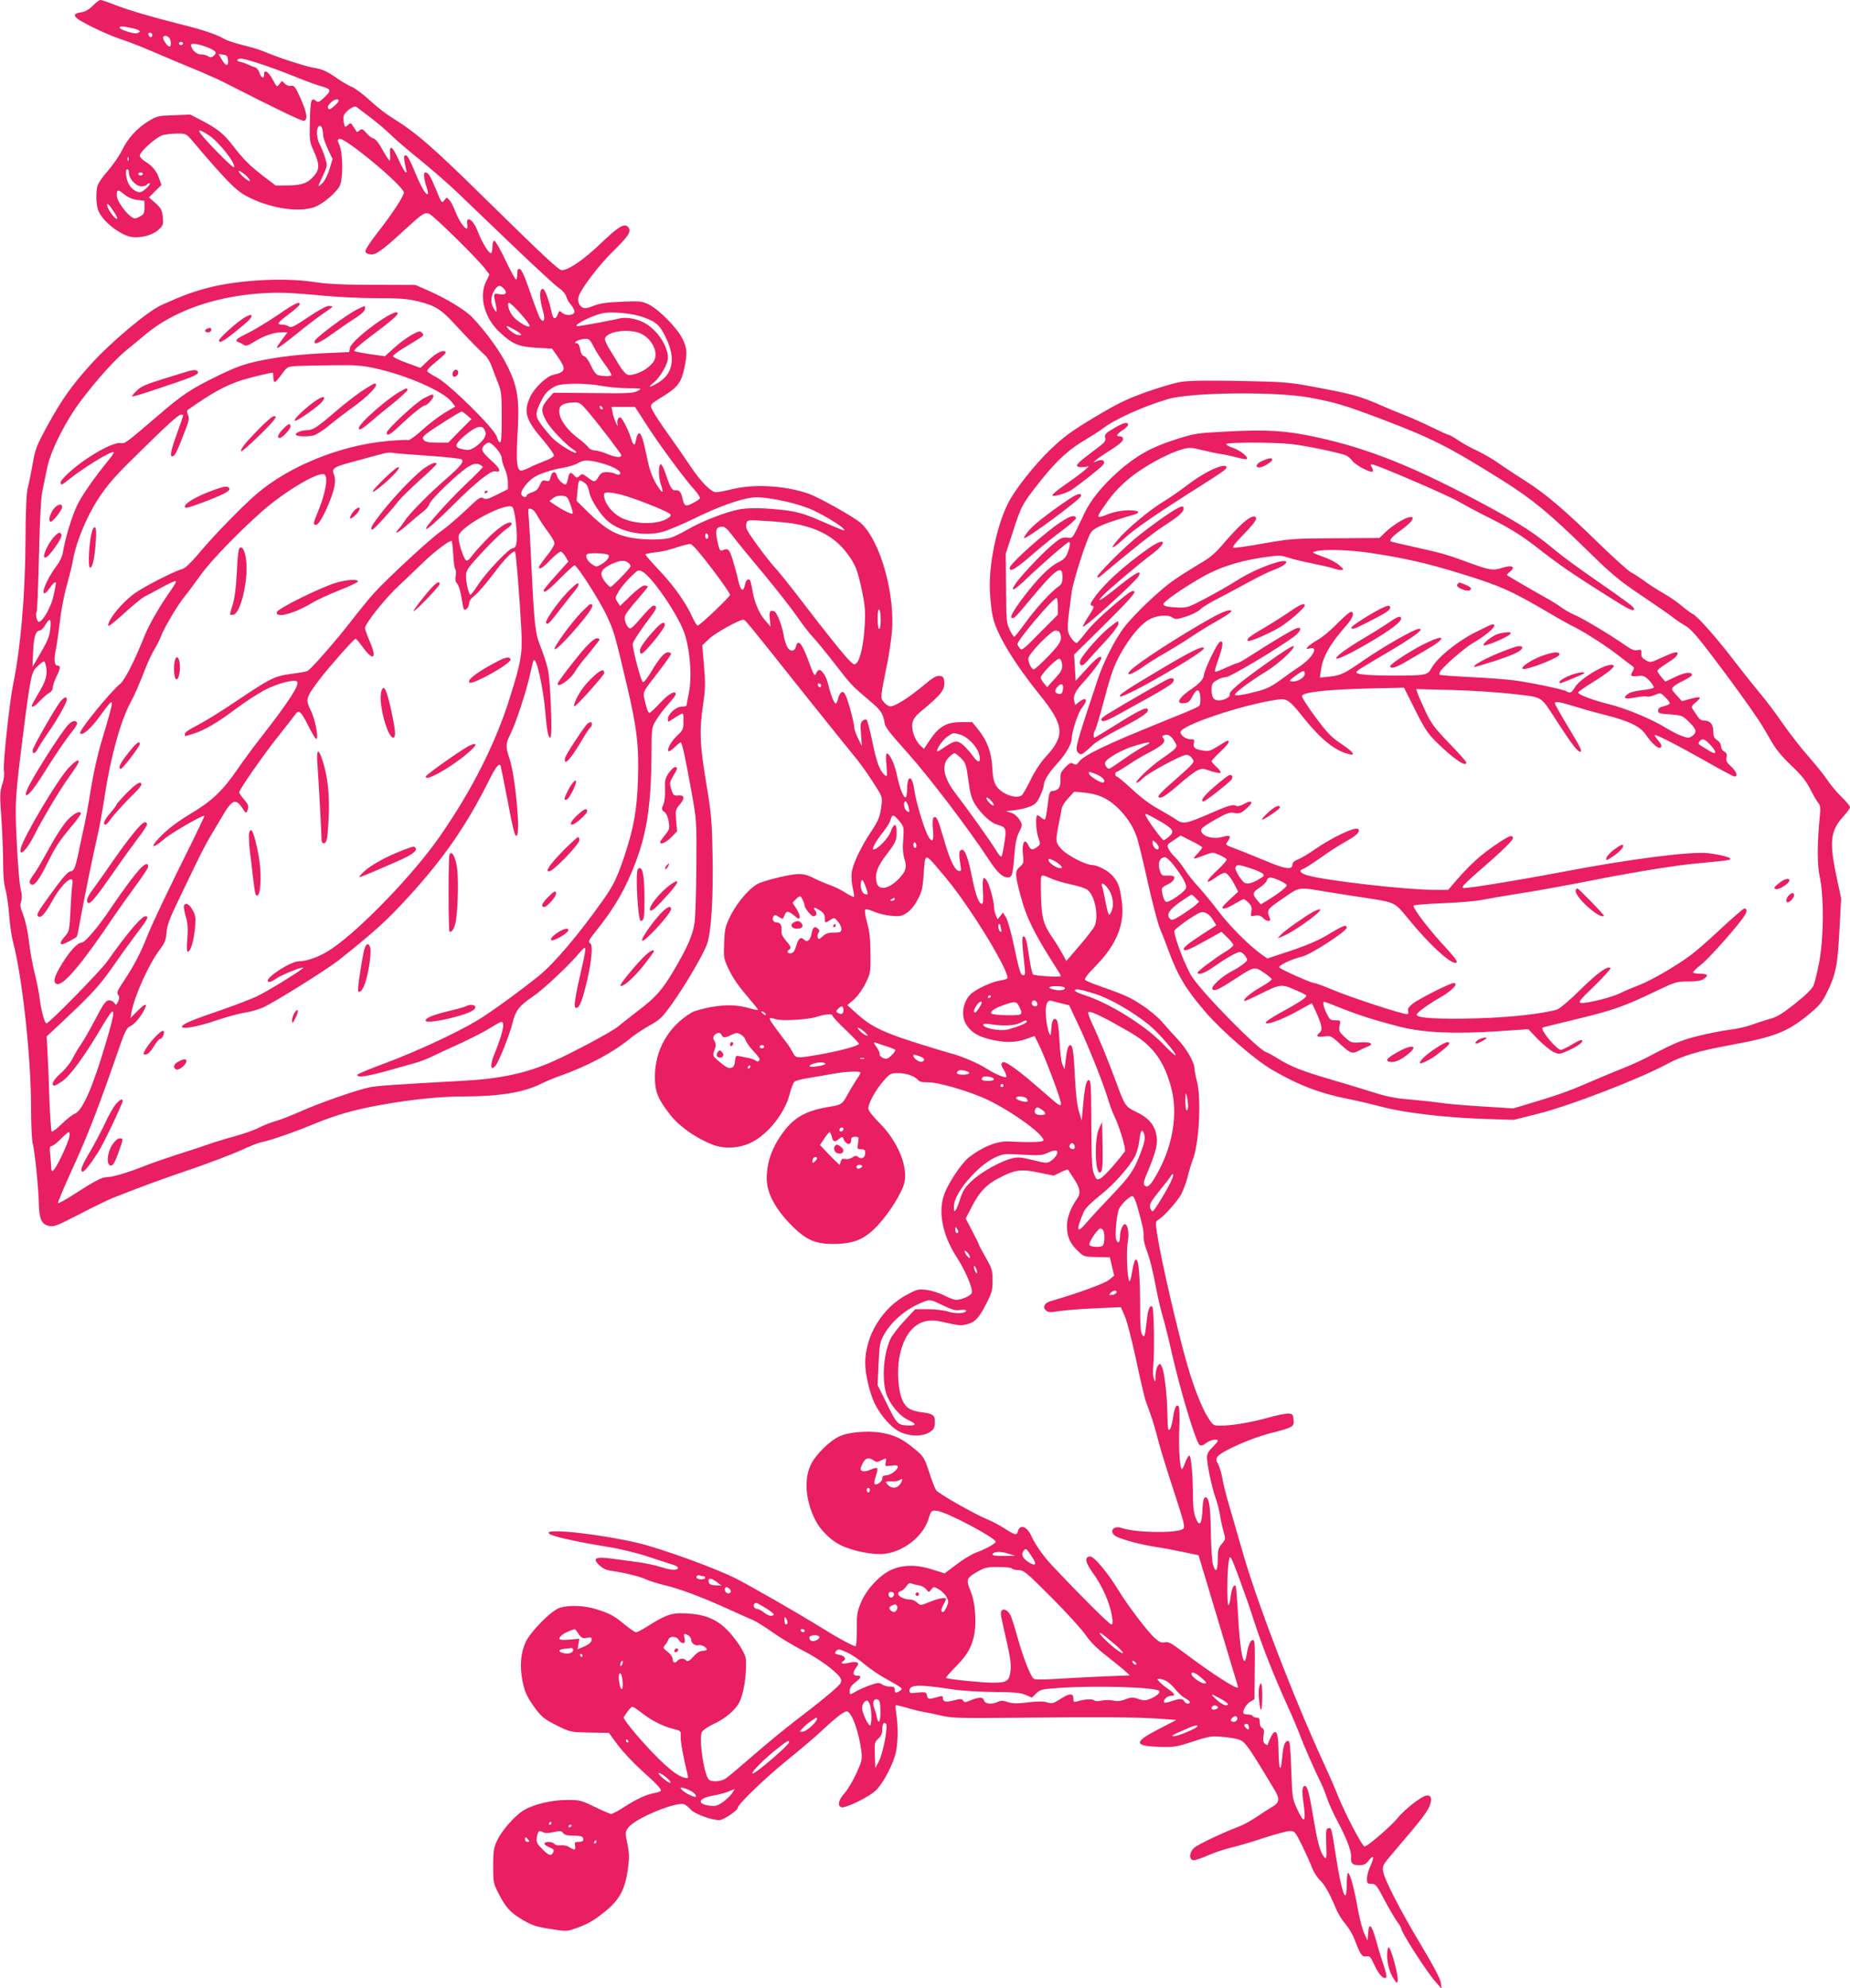 <?xml version="1.0" standalone="no"?>
<!DOCTYPE svg PUBLIC "-//W3C//DTD SVG 20010904//EN"
 "http://www.w3.org/TR/2001/REC-SVG-20010904/DTD/svg10.dtd">
<svg version="1.0" xmlns="http://www.w3.org/2000/svg"
 width="1191pt" height="1280pt" viewBox="0 0 1191 1280"
 preserveAspectRatio="xMidYMid meet">
<g transform="translate(0,1280) scale(0.1,-0.1)"
fill="#e91e63" stroke="none">
<path d="M598 12764 c-24 -25 -49 -39 -74 -43 -71 -11 -55 -33 68 -94 62 -31
148 -68 191 -81 43 -14 128 -47 190 -74 62 -27 177 -75 256 -108 80 -32 175
-75 213 -94 331 -169 501 -251 515 -248 27 5 18 58 -25 151 -31 69 -38 78 -59
74 -14 -2 -29 3 -40 15 -17 19 -17 19 -34 -3 -16 -22 -16 -22 -44 30 -29 52
-55 67 -55 31 0 -30 -17 -24 -29 10 -5 17 -18 33 -28 36 -10 3 -31 11 -48 19
-16 8 -39 15 -50 17 -30 5 -18 24 13 20 44 -6 198 -58 332 -112 69 -28 147
-57 173 -64 70 -19 73 -27 27 -71 -33 -32 -42 -36 -54 -26 -32 27 -38 8 -41
-127 -3 -128 -3 -135 26 -197 36 -80 37 -114 3 -155 -41 -49 -79 -63 -169 -64
l-80 -1 -80 61 c-88 68 -128 108 -198 199 -57 74 -99 107 -196 158 l-76 39
-106 -4 c-99 -3 -108 -5 -163 -38 -74 -45 -135 -112 -173 -192 -17 -35 -58
-93 -91 -131 -34 -38 -62 -80 -66 -98 -9 -48 -7 -112 5 -150 23 -69 139 -162
216 -175 58 -9 137 12 174 47 29 27 31 33 27 81 -5 46 -11 57 -47 90 l-42 37
40 40 40 40 -15 43 c-17 48 -43 80 -91 109 -18 12 -33 28 -33 37 0 25 106 120
148 132 20 5 63 10 94 10 57 0 57 0 105 -57 207 -244 272 -310 340 -346 148
-78 330 -107 436 -71 53 18 140 91 164 137 22 43 21 208 -1 260 -15 34 -15 38
-1 43 33 13 415 -305 415 -346 0 -23 -77 -140 -174 -264 -42 -54 -76 -106 -74
-115 2 -10 15 -17 34 -19 35 -3 72 23 219 158 112 103 128 114 157 104 25 -7
317 -295 362 -356 l27 -36 -20 -41 c-51 -99 -12 -244 92 -336 80 -73 117 -88
232 -94 l99 -6 38 -54 c55 -79 50 -97 -32 -115 -41 -9 -121 -85 -146 -140 -46
-98 -30 -150 86 -284 39 -46 69 -89 66 -97 -2 -7 -30 -23 -61 -34 -31 -12 -74
-30 -95 -41 -22 -11 -46 -20 -54 -20 -28 0 -34 52 -25 218 14 236 4 311 -58
442 -48 100 -136 224 -231 325 -44 47 -165 121 -283 173 l-84 37 -270 1 c-204
0 -299 5 -390 19 -202 30 -512 10 -705 -46 -93 -27 -133 -42 -270 -103 -88
-39 -331 -243 -458 -385 -121 -134 -184 -224 -273 -385 -76 -140 -82 -155
-100 -260 -11 -61 -25 -129 -31 -151 -8 -25 -13 -151 -14 -345 -2 -349 -32
-686 -79 -914 -23 -111 -67 -517 -60 -558 4 -24 1 -56 -11 -90 -15 -47 -16
-68 -5 -217 6 -92 11 -220 11 -286 0 -80 5 -139 16 -175 8 -30 19 -104 23
-165 5 -60 16 -138 25 -171 60 -226 116 -745 116 -1069 0 -105 5 -206 10 -225
13 -42 39 -299 40 -390 2 -97 17 -132 62 -143 35 -8 49 -3 200 75 90 47 188
94 218 106 220 86 311 119 505 185 121 42 263 96 316 120 52 25 113 49 135 53
52 10 204 62 339 118 142 58 257 91 425 121 197 36 387 55 540 55 224 0 381
26 490 80 30 15 89 40 130 54 181 65 337 149 446 239 28 23 85 61 126 84 67
37 81 51 145 140 86 121 196 309 224 382 28 77 42 301 36 591 -4 210 -9 258
-41 450 -41 245 -45 339 -19 509 14 97 15 132 5 245 l-11 131 47 44 c40 37
191 121 218 121 11 0 28 -21 389 -475 158 -197 306 -382 330 -410 23 -27 73
-96 109 -152 66 -101 67 -103 61 -155 -9 -76 -19 -101 -69 -176 -66 -100 -116
-206 -123 -261 -3 -27 0 -72 7 -100 7 -29 10 -54 8 -56 -2 -3 -27 9 -54 26
-27 18 -72 40 -99 49 -28 10 -75 30 -105 45 -38 20 -69 28 -101 27 -49 -1
-186 -33 -250 -58 -55 -22 -141 -120 -186 -210 -34 -70 -38 -86 -41 -175 -4
-93 -3 -102 27 -165 32 -67 59 -106 143 -205 26 -30 48 -58 48 -61 0 -3 -20 0
-45 7 -81 25 -155 28 -255 11 -52 -9 -110 -26 -128 -36 -149 -89 -237 -243
-236 -415 1 -96 18 -138 96 -240 59 -77 170 -155 277 -196 77 -29 174 -23 251
16 108 55 215 192 245 315 9 36 23 70 31 76 8 6 49 17 91 23 43 7 113 19 156
27 83 15 177 19 177 7 0 -5 -14 -28 -31 -53 -16 -25 -41 -66 -55 -92 -27 -54
-41 -63 -104 -73 -177 -27 -258 -79 -342 -216 -47 -77 -70 -155 -72 -239 -2
-93 47 -191 144 -294 101 -106 163 -136 281 -136 135 0 205 29 289 119 77 82
159 215 173 279 22 105 -45 264 -160 380 -46 46 -73 81 -73 95 0 33 47 119 97
176 42 48 47 51 94 51 54 0 106 -18 128 -43 9 -12 28 -17 65 -16 69 1 278 -61
391 -116 160 -78 363 -227 352 -259 -4 -11 -98 -13 -217 -6 -77 5 -171 -32
-262 -102 -47 -37 -129 -159 -158 -235 -43 -113 -13 -266 79 -408 55 -84 107
-206 97 -230 -7 -19 -65 -45 -100 -45 -13 0 -48 13 -78 29 -30 15 -80 31 -111
35 -52 7 -62 5 -127 -30 -159 -83 -270 -265 -270 -441 0 -71 29 -193 61 -260
41 -84 117 -167 176 -189 62 -24 131 -23 174 2 28 16 35 27 37 58 4 50 -8 63
-76 71 -79 10 -110 28 -133 80 -26 58 -35 183 -20 270 32 181 130 268 266 236
113 -26 128 -28 162 -20 57 12 84 39 130 130 39 75 43 91 43 154 0 65 -3 76
-45 149 -25 44 -45 82 -45 86 0 4 -19 42 -42 85 l-41 79 37 72 c51 99 94 145
174 187 105 55 144 61 259 37 l97 -20 43 21 c24 12 46 20 48 18 1 -2 19 -29
39 -59 39 -59 45 -93 21 -127 -43 -61 -67 -127 -66 -178 0 -69 19 -110 69
-159 41 -39 42 -39 124 -40 l83 -2 14 -59 14 -59 -33 -27 c-28 -24 -206 -88
-379 -138 -36 -11 -50 -37 -29 -57 15 -15 25 -16 90 -6 40 6 145 14 234 18
l160 7 26 -59 c14 -33 46 -158 72 -279 25 -121 53 -238 60 -260 8 -22 23 -65
34 -95 11 -30 33 -102 47 -160 15 -58 61 -208 103 -334 67 -206 73 -230 58
-241 -39 -29 -307 -25 -394 6 -58 20 -87 -28 -33 -56 40 -20 161 -52 246 -65
39 -5 117 -20 175 -32 l106 -22 48 -160 c127 -424 149 -498 176 -587 17 -53
30 -99 30 -103 0 -21 -167 86 -359 231 -70 53 -90 63 -112 58 -21 -5 -35 1
-62 25 -47 41 -174 208 -234 306 -74 121 -162 226 -187 222 -36 -5 -29 -40 23
-111 57 -78 106 -190 119 -270 7 -45 6 -57 -4 -57 -12 0 -214 202 -381 380
-59 63 -107 132 -136 195 -27 58 -72 71 -84 25 -7 -28 -17 -26 -89 20 -35 22
-83 47 -106 56 -74 29 -318 167 -332 189 -7 11 -28 64 -45 118 -31 93 -36 100
-93 147 -76 64 -127 89 -211 104 -91 16 -222 4 -278 -25 -60 -30 -141 -110
-174 -170 -51 -95 -42 -238 25 -369 32 -63 98 -128 163 -160 78 -38 211 -64
283 -55 123 15 246 112 281 223 18 56 19 57 53 54 58 -4 380 -174 380 -200 0
-11 -63 -46 -128 -70 -29 -11 -86 -46 -126 -77 l-74 -56 -84 26 c-100 32 -191
30 -266 -6 -72 -35 -154 -124 -188 -205 -26 -62 -29 -79 -28 -176 0 -60 -3
-108 -8 -108 -15 0 -111 51 -213 115 -151 94 -470 277 -560 322 -133 67 -479
192 -625 227 -243 57 -588 96 -578 65 4 -13 57 -28 208 -59 25 -5 104 -19 175
-31 72 -11 184 -38 250 -60 66 -22 138 -45 160 -52 22 -6 40 -16 40 -22 0 -18
-45 -17 -108 4 -34 11 -98 25 -142 31 -44 6 -110 15 -147 20 -133 20 -161 9
-108 -40 21 -20 45 -31 78 -35 77 -10 185 -37 222 -55 19 -9 69 -25 110 -35
105 -25 232 -72 401 -148 79 -36 160 -72 179 -80 19 -8 73 -42 120 -75 47 -34
135 -87 195 -118 102 -51 211 -130 243 -175 9 -13 10 -24 3 -37 -12 -22 -110
-104 -288 -240 -72 -55 -197 -158 -278 -229 -81 -70 -159 -136 -173 -145 -31
-21 -95 -24 -110 -5 -32 38 -64 266 -43 305 7 12 40 35 75 51 73 33 140 89
166 140 29 58 47 178 42 277 -1 18 -19 56 -41 89 -104 154 -192 203 -366 207
-75 2 -115 -13 -233 -88 -29 -19 -59 -34 -67 -34 -8 0 -40 22 -73 49 -70 58
-96 72 -186 100 -76 23 -167 27 -230 9 -53 -15 -189 -151 -222 -222 -32 -69
-39 -154 -20 -251 13 -65 25 -92 63 -149 57 -82 75 -96 173 -144 72 -35 79
-36 198 -38 l122 -2 58 -79 c32 -43 101 -116 153 -163 104 -94 129 -121 123
-132 -3 -4 -21 -10 -42 -14 -54 -10 -114 -38 -193 -89 -38 -25 -76 -45 -84
-45 -7 0 -55 20 -106 45 -88 43 -97 45 -178 45 -98 0 -211 -27 -277 -65 -57
-34 -142 -129 -173 -195 -23 -49 -26 -68 -26 -165 0 -104 2 -113 32 -172 48
-95 77 -127 156 -174 60 -36 87 -45 177 -59 93 -16 110 -16 148 -3 88 29 130
52 204 112 96 77 131 142 150 274 10 75 10 100 -3 164 -15 73 -15 76 5 104 44
61 319 174 364 150 10 -5 28 -21 41 -35 26 -27 132 -66 181 -66 27 0 120 62
120 80 0 22 178 193 320 308 85 69 187 155 225 192 84 79 137 120 156 120 32
0 80 -135 95 -261 5 -49 2 -62 -34 -140 -22 -48 -56 -105 -76 -127 -38 -42
-46 -79 -20 -89 25 -9 180 66 223 109 51 50 116 178 130 252 13 69 13 170 1
241 -4 28 -6 52 -4 54 2 3 37 -5 77 -17 39 -12 88 -23 107 -26 19 -3 69 -13
110 -23 67 -16 116 -17 450 -14 571 6 803 4 939 -5 l125 -9 -109 -56 c-168
-86 -169 -112 -2 -117 96 -3 110 -1 216 34 102 33 120 36 184 31 40 -3 89 -11
109 -17 39 -11 58 -36 169 -218 24 -41 54 -90 66 -110 33 -54 30 -79 -14 -105
-21 -12 -66 -41 -101 -65 -35 -23 -82 -50 -105 -59 -116 -44 -275 -119 -300
-142 -31 -29 -34 -74 -5 -79 9 -2 52 12 95 31 43 19 112 42 153 51 41 10 135
37 208 62 74 24 149 44 166 44 31 0 35 -5 78 -92 25 -51 54 -115 64 -143 10
-27 33 -63 50 -80 32 -30 63 -85 105 -185 12 -30 40 -75 61 -99 20 -23 47 -68
58 -98 37 -98 49 -116 76 -110 22 4 28 -2 53 -58 28 -61 63 -96 76 -76 3 6 -4
38 -16 72 -12 35 -34 106 -48 158 -30 108 -48 127 -53 54 l-4 -48 -21 45 c-12
25 -31 99 -43 165 -23 130 -49 225 -62 225 -4 0 -8 -34 -8 -76 0 -140 -33 -55
-69 181 -30 191 -29 187 -49 183 -15 -3 -17 -15 -14 -103 3 -88 2 -98 -11 -85
-26 27 -45 94 -71 252 -27 162 -39 208 -55 208 -17 0 -21 -31 -11 -98 20 -141
8 -154 -42 -45 -28 62 -29 73 -35 249 -5 135 -9 184 -18 184 -24 0 -33 -25
-41 -110 -9 -102 -21 -78 -23 45 -1 92 -9 127 -25 122 -11 -4 -30 -37 -41 -71
-4 -15 -8 -16 -21 -5 -12 10 -14 23 -9 55 4 32 2 43 -10 47 -9 4 -15 19 -15
37 0 23 -4 30 -19 30 -11 0 -23 5 -26 10 -3 6 -16 10 -29 10 -12 0 -25 3 -29
6 -12 12 15 61 41 76 l28 17 2 190 c2 158 0 191 -12 191 -16 0 -32 -38 -41
-98 -16 -104 -43 23 -55 262 -5 98 -12 181 -15 184 -12 12 -26 -17 -32 -67 -3
-28 -10 -54 -14 -57 -10 -6 -10 198 0 271 9 69 9 70 120 -240 6 -16 24 -70 40
-120 60 -185 133 -368 227 -575 24 -52 54 -124 68 -160 25 -69 98 -235 135
-310 13 -25 32 -72 43 -105 11 -33 39 -97 63 -142 62 -114 96 -203 93 -238 -3
-43 8 -55 52 -55 32 0 43 6 64 33 32 39 35 18 6 -44 -11 -24 -20 -59 -20 -76
0 -30 3 -33 29 -33 27 0 34 -8 85 -106 31 -58 68 -120 81 -138 14 -18 25 -37
25 -41 0 -27 166 -284 225 -350 l36 -40 -5 38 c-3 24 -48 110 -126 240 -135
225 -238 425 -246 478 -6 33 -1 42 62 116 193 225 230 274 243 320 11 39 0 57
-31 50 -34 -9 -137 -90 -178 -141 -43 -53 -196 -186 -215 -186 -15 0 -127 214
-175 335 -17 44 -56 132 -85 195 -196 425 -437 1052 -529 1380 -26 91 -63 218
-82 283 -19 64 -40 145 -45 179 -6 34 -18 74 -27 90 -12 21 -14 33 -6 46 19
33 213 120 337 152 153 39 159 42 155 88 -3 32 -7 37 -30 40 -15 2 -76 -10
-135 -27 -112 -31 -232 -51 -308 -51 -43 0 -46 2 -79 54 -38 59 -91 194 -131
332 -62 214 -171 685 -195 844 -12 79 -12 85 6 95 33 18 122 117 148 164 13
25 32 75 41 111 9 36 24 88 35 115 40 105 55 395 25 505 -8 30 -15 66 -15 79
0 40 -52 130 -110 191 -30 32 -75 82 -100 111 -25 29 -83 78 -130 108 -79 52
-110 65 -285 127 -38 13 -74 29 -79 34 -7 7 15 36 66 88 139 142 192 275 169
426 -13 90 -21 113 -57 155 -27 33 -99 71 -133 71 -40 0 -157 60 -195 100 -42
46 -43 49 -16 185 7 33 14 70 16 83 3 12 21 41 42 63 l37 41 60 -5 c91 -9 150
-34 209 -88 64 -58 109 -125 135 -200 10 -30 42 -160 70 -289 29 -129 64 -262
77 -295 14 -33 41 -102 59 -152 59 -159 112 -246 236 -390 106 -123 316 -305
426 -370 173 -101 311 -154 505 -192 51 -10 145 -32 208 -49 143 -38 412 -69
660 -77 l185 -6 155 39 c211 53 653 224 835 322 94 51 200 83 396 119 300 55
377 86 521 205 60 50 80 74 110 136 56 113 68 172 80 400 l11 205 -33 155
c-44 213 -35 284 50 376 22 24 40 49 40 57 0 7 -25 37 -56 67 -31 30 -70 78
-88 105 -18 28 -72 95 -120 150 -49 55 -124 152 -168 215 -43 63 -113 156
-155 205 -41 50 -109 135 -151 190 -114 150 -240 293 -272 310 -16 8 -49 33
-75 55 -25 22 -78 58 -118 81 -40 23 -95 58 -122 79 -28 20 -66 45 -85 55 -19
10 -111 93 -205 184 -221 217 -348 324 -476 405 -57 36 -135 87 -174 115 -38
27 -100 62 -136 79 -36 16 -90 46 -120 66 -29 20 -58 36 -63 36 -6 0 -56 23
-113 51 -57 28 -132 61 -166 74 -34 13 -102 41 -152 63 -146 64 -188 75 -475
128 -118 22 -174 26 -440 31 -205 4 -328 2 -377 -6 -39 -6 -141 -36 -225 -66
-128 -46 -183 -73 -332 -162 -151 -91 -196 -124 -284 -208 -102 -98 -228 -257
-272 -345 -74 -147 -126 -398 -117 -570 3 -58 11 -130 18 -160 24 -112 135
-296 303 -505 157 -193 164 -262 41 -395 -36 -39 -72 -94 -101 -153 -24 -50
-50 -94 -57 -99 -39 -25 -133 11 -165 64 -14 24 -21 56 -24 118 -5 97 -34 174
-94 247 l-35 43 -71 0 c-93 0 -142 -27 -199 -111 l-41 -61 -24 23 c-34 32 -58
100 -50 143 5 25 20 46 52 73 138 114 159 142 152 199 -2 23 -9 30 -29 32 -21
2 -45 -12 -105 -63 -99 -82 -187 -137 -215 -133 -12 2 -31 15 -41 29 -21 28
-22 19 27 264 8 39 19 114 25 168 28 246 -70 601 -197 718 -40 37 -268 165
-335 189 -150 53 -348 65 -491 31 -48 -12 -97 -21 -107 -21 -31 0 -98 67 -163
165 -33 49 -97 142 -143 206 -45 63 -91 132 -101 153 -21 44 -27 36 83 105 77
49 101 83 119 168 21 97 19 132 -12 193 -34 69 -153 189 -217 220 -45 21 -57
22 -175 17 -96 -4 -139 -10 -179 -26 -39 -16 -58 -19 -72 -11 -23 12 -34 43
-24 73 16 50 128 197 214 282 106 104 126 134 106 160 -23 32 -62 9 -181 -105
-106 -102 -206 -170 -248 -170 -20 0 -115 89 -502 469 -330 325 -436 417 -591
513 -38 23 -102 73 -142 111 -41 37 -93 77 -116 87 -24 10 -65 34 -92 53 -68
48 -101 63 -158 71 -48 8 -231 67 -316 104 -25 11 -86 29 -135 41 -50 12 -104
30 -121 40 -51 30 -137 59 -287 96 -197 50 -338 92 -424 126 -40 16 -79 29
-86 29 -7 0 -29 -16 -49 -36z m252 -145 c51 -11 63 -22 33 -33 -18 -7 -113 23
-113 36 0 11 19 10 80 -3z m130 -44 c0 -8 -4 -15 -9 -15 -5 0 -11 7 -15 15 -3
9 0 15 9 15 8 0 15 -7 15 -15z m108 -17 c14 -14 16 -58 3 -58 -12 0 -41 40
-41 57 0 16 22 17 38 1z m90 -39 c-2 -6 -8 -10 -13 -10 -5 0 -11 4 -13 10 -2
6 4 11 13 11 9 0 15 -5 13 -11z m170 -29 c45 -20 51 -30 26 -51 -12 -10 -20
-10 -35 -1 -10 7 -32 12 -48 12 -28 0 -61 33 -61 61 0 15 60 4 118 -21z m120
-79 c4 -42 -15 -38 -42 8 l-19 33 29 -4 c25 -3 29 -8 32 -37z m712 -259 c0
-14 -56 -63 -63 -55 -11 11 -8 22 13 43 20 20 50 27 50 12z m205 -109 c44 -33
105 -85 135 -115 30 -29 113 -101 185 -158 71 -58 177 -150 235 -205 58 -55
221 -212 362 -347 142 -136 275 -259 297 -273 22 -15 42 -38 46 -53 3 -14 17
-39 31 -55 14 -16 24 -37 22 -46 -4 -23 -56 -26 -79 -5 -18 16 -19 15 -28 -10
-13 -34 -29 -33 -37 2 -19 88 -46 162 -59 162 -24 0 -23 -62 1 -144 15 -52 7
-78 -16 -51 -7 9 -37 85 -65 168 -36 105 -57 153 -69 155 -12 3 -16 -5 -16
-32 0 -20 -4 -36 -8 -36 -5 0 -35 56 -68 125 -32 68 -65 125 -71 125 -8 0 -13
-15 -13 -40 0 -22 -4 -40 -10 -40 -15 0 -56 68 -81 132 -22 59 -51 94 -67 84
-5 -3 -7 -17 -4 -31 12 -64 -43 -3 -77 84 -11 29 -28 62 -38 73 -17 19 -17 19
-33 -2 -16 -21 -17 -18 -54 72 -35 86 -49 107 -68 108 -13 0 -9 -45 7 -90 8
-24 13 -46 9 -49 -11 -11 -44 46 -85 147 -27 66 -46 102 -56 102 -12 0 -14 -8
-9 -39 3 -22 9 -46 12 -55 3 -9 2 -16 -3 -16 -6 0 -26 36 -46 80 -40 88 -60
103 -56 40 2 -21 1 -41 -2 -44 -2 -3 -23 27 -45 67 -25 46 -47 73 -59 75 -11
2 -32 18 -46 35 -23 27 -29 29 -43 18 -9 -8 -18 -12 -19 -10 -2 2 -11 17 -21
32 -17 27 -19 28 -36 12 -18 -16 -19 -16 -25 8 -4 14 -5 35 -3 48 4 27 66 73
82 61 6 -5 47 -36 91 -69z m-311 -69 c3 -9 6 -28 6 -42 0 -15 14 -56 30 -91
l31 -65 -20 -66 c-12 -38 -31 -76 -46 -90 -29 -27 -30 -25 -11 16 47 101 45
94 29 147 -8 28 -23 66 -34 86 -25 47 -24 121 1 121 4 0 11 -7 14 -16z m-732
-43 c65 -41 182 -190 164 -208 -3 -4 -51 41 -107 98 -135 139 -151 169 -57
110z m-515 -163 c-3 -8 -6 -5 -6 6 -1 11 2 17 5 13 3 -3 4 -12 1 -19z m3 -82
c0 -37 46 -86 80 -86 16 0 32 5 35 10 3 6 11 10 17 10 16 0 -31 -48 -54 -56
-27 -8 -67 21 -84 61 -16 40 -18 85 -4 85 6 0 10 -11 10 -24z m752 -15 c18
-16 30 -32 26 -36 -3 -4 -24 9 -45 29 -45 42 -28 49 19 7z m-662 9 c0 -5 -7
-10 -15 -10 -8 0 -15 5 -15 10 0 6 7 10 15 10 8 0 15 -4 15 -10z m-36 -167
l46 -6 0 -43 c0 -38 -4 -45 -31 -59 -28 -15 -33 -15 -55 0 -30 19 -82 90 -90
122 -4 13 -3 30 0 39 5 12 13 9 45 -17 27 -21 54 -33 85 -36z m-139 -96 c25
-42 -3 -31 -32 13 -29 41 -32 77 -4 41 10 -14 27 -38 36 -54z m2499 -476 c25
-28 12 -43 -30 -35 -38 7 -39 4 -23 -65 12 -54 6 -63 -16 -21 -19 36 -15 75
11 115 20 30 35 32 58 6z m-1149 -46 c88 -8 239 -15 335 -15 141 0 192 -4 260
-20 111 -27 151 -52 240 -150 89 -96 157 -166 193 -198 14 -12 33 -44 42 -70
9 -26 28 -74 41 -107 22 -55 24 -74 24 -223 0 -123 -3 -163 -12 -160 -7 3 -16
19 -20 36 -13 51 -306 339 -385 381 -35 18 -63 37 -63 42 0 6 14 23 31 37 82
69 94 81 87 87 -15 15 -61 -8 -110 -55 l-51 -49 -88 32 c-49 18 -89 37 -89 43
0 5 25 26 56 45 30 18 76 47 101 62 42 26 44 30 30 44 -14 14 -21 12 -71 -16
-31 -18 -81 -55 -112 -84 l-56 -51 -91 13 c-51 7 -98 16 -105 20 -8 5 27 37
100 92 134 100 178 138 178 151 0 48 -295 -166 -307 -222 l-5 -27 -131 -6
c-185 -8 -318 -23 -455 -52 -96 -21 -142 -38 -260 -95 -174 -85 -226 -119
-393 -263 -197 -169 -205 -175 -232 -170 -49 9 -225 -91 -334 -191 -29 -26
-53 -54 -53 -62 0 -21 8 -18 54 19 90 72 259 177 286 177 7 0 -4 -20 -25 -45
-96 -118 -179 -236 -209 -300 -33 -68 -78 -217 -91 -302 -4 -25 -21 -61 -41
-87 -19 -25 -46 -68 -59 -95 -40 -79 -29 -112 16 -46 23 33 39 45 39 28 0 -5
-7 -39 -15 -78 -14 -67 -64 -159 -92 -169 -14 -6 -28 48 -17 65 4 6 10 170 15
363 6 257 12 371 24 426 8 41 23 108 31 148 24 108 119 296 219 427 103 136
214 259 291 322 32 26 87 71 120 99 175 147 433 241 728 264 124 9 197 7 431
-15z m1254 -112 c34 -37 61 -74 61 -81 0 -18 -67 18 -102 55 -29 30 -49 93
-30 93 6 0 38 -30 71 -67z m794 -26 c86 -32 106 -51 148 -140 58 -123 41 -221
-47 -277 -59 -37 -81 -39 -36 -4 41 33 92 120 92 159 0 79 -71 184 -155 228
-50 26 -120 37 -159 26 -31 -9 -248 -49 -266 -49 -44 0 87 68 160 83 59 13
196 -1 263 -26z m-826 -83 c47 -27 51 -39 10 -29 -24 6 -79 55 -62 55 4 0 28
-12 52 -26z m804 -20 c54 -22 99 -83 99 -135 0 -30 -7 -46 -34 -72 -37 -38
-113 -69 -146 -60 -11 3 -35 31 -54 62 -18 31 -47 79 -65 107 -18 29 -29 57
-26 66 18 45 147 63 226 32z m-302 -81 c13 -27 46 -79 73 -116 28 -37 48 -71
44 -74 -7 -8 -60 -6 -87 2 -13 4 -30 28 -45 62 -15 32 -32 57 -44 60 -12 3
-21 18 -25 44 -5 26 -12 39 -23 39 -21 0 -4 16 23 23 51 12 61 8 84 -40z
m-1393 -147 c196 -44 431 -147 481 -213 l24 -31 -68 -40 c-37 -22 -103 -72
-145 -111 -46 -42 -84 -68 -92 -65 -8 3 -67 0 -132 -6 -302 -27 -631 -161
-839 -338 -89 -76 -272 -263 -360 -368 -63 -75 -103 -114 -121 -118 -53 -14
-249 -114 -309 -158 -64 -47 -131 -122 -159 -175 -9 -18 -12 -33 -6 -33 5 0
40 28 77 61 77 70 143 125 158 130 6 2 49 26 98 52 48 27 92 47 97 45 6 -2 -6
-26 -26 -53 -70 -98 -143 -224 -172 -296 -69 -172 -128 -287 -159 -313 -68
-57 -267 -302 -257 -317 12 -20 66 26 128 111 100 136 100 139 8 -170 -23 -75
-52 -208 -67 -300 -14 -91 -33 -194 -41 -230 -8 -36 -24 -110 -35 -164 -22
-108 -33 -136 -52 -136 -19 0 -55 -41 -145 -167 -66 -91 -79 -113 -67 -123 18
-15 45 15 92 100 63 114 143 181 129 108 -3 -18 -9 -94 -12 -168 -7 -130 -8
-136 -35 -168 -30 -34 -36 -52 -19 -52 13 0 89 40 95 50 3 5 12 48 20 97 18
105 87 444 115 563 11 47 31 159 45 250 36 242 103 483 165 596 22 39 57 120
80 179 22 59 54 131 71 158 17 28 37 68 45 89 18 51 108 203 153 258 21 25 66
86 101 135 64 91 244 277 399 414 142 125 356 253 397 237 30 -11 11 -122 -42
-248 -27 -65 -29 -78 -11 -78 17 0 48 51 85 141 38 92 47 144 32 183 -16 42
-4 49 135 86 66 18 142 39 170 46 27 8 56 12 65 9 9 -3 112 -11 229 -19 118
-8 218 -19 223 -24 16 -16 -6 -44 -104 -129 -108 -94 -237 -225 -263 -268 -10
-16 -28 -40 -39 -52 -38 -43 0 -23 65 35 37 32 80 68 96 80 17 12 34 33 37 46
7 29 193 207 253 242 40 24 62 24 92 -2 2 -2 -49 -54 -114 -116 -117 -112
-262 -275 -252 -284 6 -6 74 54 181 161 136 136 237 217 263 210 42 -10 35 16
-17 63 -68 61 -77 78 -54 103 9 10 23 19 30 19 23 0 84 -71 84 -99 0 -14 9
-46 20 -70 11 -24 20 -63 20 -87 l0 -44 -70 -35 c-59 -30 -73 -33 -89 -23 -17
11 -30 2 -115 -80 -53 -50 -124 -110 -157 -133 -64 -43 -349 -307 -433 -400
-27 -30 -89 -106 -138 -169 -99 -129 -265 -319 -288 -330 -8 -5 -55 -13 -104
-19 -109 -15 -135 -28 -352 -174 -93 -63 -206 -133 -251 -156 -48 -24 -83 -47
-83 -56 0 -8 1 -15 3 -15 1 0 24 7 51 15 70 21 159 74 278 163 57 43 139 96
183 119 82 43 191 71 208 54 18 -18 -54 -130 -225 -349 -49 -62 -122 -161
-163 -221 -93 -135 -164 -202 -302 -283 -65 -39 -134 -89 -177 -132 -83 -80
-75 -103 11 -29 46 40 251 158 259 150 2 -1 -32 -72 -74 -158 -159 -320 -262
-536 -292 -612 -43 -110 -84 -189 -147 -285 -47 -69 -53 -84 -43 -97 10 -13
10 -21 1 -43 -12 -25 -14 -26 -26 -9 -8 11 -23 17 -37 15 -18 -2 -35 -27 -83
-119 -33 -63 -74 -135 -91 -160 -17 -24 -43 -67 -57 -96 -15 -29 -49 -71 -77
-95 -46 -40 -65 -78 -39 -78 6 0 30 14 54 31 48 35 135 153 231 314 35 61 71
117 79 125 26 25 18 -22 -31 -187 -85 -290 -153 -446 -202 -464 -15 -6 -53
-35 -84 -66 -32 -31 -61 -53 -65 -49 -4 4 -11 98 -15 209 -3 111 -9 247 -12
302 l-6 101 106 99 c191 180 235 228 327 360 50 72 119 167 154 213 65 85 73
102 49 102 -25 0 -118 -110 -246 -291 -45 -63 -374 -399 -391 -399 -12 0 -36
91 -44 165 -4 33 -18 103 -31 155 -13 52 -29 137 -35 187 -10 93 -26 161 -50
220 -9 23 -10 40 -3 60 7 20 6 44 -4 83 -7 30 -18 163 -24 296 -13 264 -11
286 43 714 48 373 51 386 96 425 37 32 38 32 45 12 17 -57 8 -102 -33 -172
-61 -105 -61 -105 -48 -105 7 0 28 17 48 39 20 21 46 43 59 50 13 7 22 21 22
34 0 13 12 47 26 76 25 50 25 66 1 66 -17 0 -21 43 -8 100 6 28 18 109 26 180
8 72 28 177 45 235 16 58 35 132 40 165 20 114 87 277 162 392 56 86 102 140
227 263 218 215 289 280 306 280 8 0 15 -2 15 -4 0 -2 -18 -55 -40 -116 -42
-116 -49 -155 -27 -148 15 6 26 28 72 147 32 80 35 97 25 119 -6 14 -7 28 -3
31 152 108 239 156 343 191 53 17 187 50 206 50 2 0 4 -13 4 -30 0 -16 4 -30
9 -30 5 0 25 22 45 50 35 49 36 49 98 53 35 2 140 4 234 5 149 2 185 -1 280
-22z m1449 -111 c44 -8 121 -15 170 -15 89 -1 90 -1 60 -17 -26 -15 -63 -17
-286 -14 l-256 2 -37 -42 c-44 -52 -45 -78 -7 -144 28 -49 136 -160 176 -182
11 -7 17 -14 14 -18 -10 -9 -120 59 -155 97 -17 18 -48 55 -68 82 -42 55 -42
75 -1 156 25 49 44 69 90 93 39 21 191 22 300 2z m4555 -75 c160 -29 230 -50
452 -134 336 -127 444 -182 790 -399 194 -122 304 -213 553 -457 155 -152 202
-190 340 -283 88 -59 179 -122 202 -140 23 -18 61 -44 86 -58 33 -20 78 -71
178 -204 121 -159 228 -308 293 -405 13 -19 45 -73 72 -120 35 -63 71 -107
136 -169 67 -64 96 -100 123 -154 20 -39 43 -79 52 -89 12 -14 14 -30 9 -80
-18 -186 -18 -313 0 -398 27 -129 25 -397 -5 -549 -12 -63 -28 -129 -36 -147
-9 -21 -50 -62 -118 -116 -82 -65 -118 -87 -163 -99 -33 -9 -85 -26 -118 -38
-32 -12 -97 -27 -144 -32 -46 -6 -137 -24 -201 -40 -109 -27 -156 -47 -326
-137 -39 -20 -115 -55 -170 -76 -55 -22 -156 -64 -225 -94 -117 -51 -186 -75
-387 -135 l-81 -24 -209 13 c-114 7 -235 18 -268 24 -34 5 -117 14 -185 20
-99 8 -151 18 -250 50 -69 21 -188 58 -265 80 -176 51 -254 82 -330 129 -33
21 -71 42 -84 46 -51 16 -404 374 -476 484 -40 59 -115 254 -115 296 0 14 134
109 170 120 26 8 59 -13 82 -53 l18 -30 -94 -61 c-94 -61 -124 -87 -113 -97 9
-9 36 2 142 61 l99 55 38 -37 c21 -20 38 -42 38 -49 0 -6 -24 -26 -52 -43 -70
-43 -177 -124 -178 -133 0 -20 48 -4 103 36 83 58 150 96 170 96 9 0 24 -12
34 -26 17 -26 17 -27 -12 -51 -17 -13 -50 -35 -75 -47 -67 -35 -138 -101 -124
-116 14 -14 38 -3 157 74 111 72 115 73 172 34 27 -18 50 -37 52 -43 1 -5 -29
-28 -67 -49 -67 -38 -119 -81 -109 -91 3 -2 45 16 95 41 135 68 143 69 230 31
41 -17 74 -34 74 -38 0 -13 -46 -44 -154 -103 -93 -51 -125 -76 -98 -76 29 0
120 37 196 80 49 27 90 50 91 50 1 0 14 -26 29 -59 36 -80 42 -114 22 -130
-27 -23 -18 -31 28 -25 42 6 46 5 105 -50 65 -60 78 -64 119 -41 15 8 40 19
55 25 47 17 21 33 -45 28 -56 -4 -60 -3 -100 33 -37 35 -40 41 -34 74 7 35 7
35 -28 35 -31 0 -36 5 -55 43 -20 40 -27 77 -16 77 2 0 49 -17 102 -39 123
-49 235 -84 388 -123 151 -38 350 -47 632 -28 l192 13 64 -67 c36 -36 81 -73
101 -81 34 -15 39 -14 98 13 63 29 96 56 81 65 -5 3 -33 -10 -63 -29 -30 -18
-62 -34 -71 -34 -28 0 -135 130 -118 143 2 2 103 27 224 56 230 56 300 80 508
180 122 58 130 61 205 61 54 0 84 5 100 16 34 23 27 34 -23 34 -25 0 -45 4
-45 9 0 5 25 29 55 53 53 42 240 254 276 312 18 29 17 46 -2 46 -5 0 -72 -58
-148 -128 -75 -71 -162 -147 -192 -169 -93 -70 -261 -168 -339 -197 -41 -16
-96 -39 -121 -52 -54 -27 -218 -67 -251 -62 -20 4 -9 18 87 110 60 59 107 110
103 114 -18 17 -82 -29 -193 -138 -66 -66 -133 -122 -150 -128 -83 -27 -301
-51 -510 -57 -253 -7 -395 1 -395 23 0 13 71 65 160 116 72 42 113 88 78 88
-23 0 -232 -106 -266 -135 -23 -19 -31 -33 -27 -46 5 -13 1 -19 -9 -19 -32 0
-364 109 -470 154 -60 25 -116 46 -125 46 -19 0 -210 85 -225 100 -11 11 74
53 149 71 56 14 285 163 285 185 0 23 -21 16 -115 -41 -64 -39 -133 -69 -243
-106 l-153 -51 -37 26 c-81 58 -207 184 -279 280 -42 55 -100 126 -129 157
-28 30 -68 80 -87 110 -19 30 -47 65 -62 79 -15 14 -33 37 -41 52 -13 26 -13
28 31 57 l46 31 69 -35 c39 -19 70 -38 70 -42 0 -4 -15 -23 -32 -41 -36 -38
-32 -39 54 -6 45 17 48 17 88 -1 22 -10 44 -23 47 -28 3 -5 -25 -38 -63 -73
-74 -69 -80 -96 -10 -46 24 18 51 32 59 32 17 0 43 -33 71 -88 l17 -34 -50
-46 c-28 -26 -51 -50 -51 -55 0 -15 31 -6 78 23 27 16 54 30 59 30 5 0 20 -11
33 -25 18 -19 21 -31 16 -56 -6 -31 -5 -31 24 -25 23 4 36 0 50 -14 26 -26 55
-27 45 -2 -22 52 -20 56 83 126 113 78 95 75 292 42 52 -8 156 -25 231 -36
207 -32 195 -26 291 -143 124 -152 258 -277 297 -277 22 0 9 21 -56 92 -113
122 -213 252 -213 276 0 5 83 12 188 16 103 4 221 14 262 23 41 8 127 23 190
33 140 21 354 60 555 100 224 44 495 88 625 100 200 19 220 21 220 30 0 10
-69 27 -141 36 -114 13 -504 -37 -944 -121 -266 -51 -611 -107 -631 -103 -22
4 -10 16 184 185 82 73 132 124 132 135 0 29 -31 15 -140 -62 -87 -62 -146
-118 -241 -228 l-36 -42 -85 0 c-182 0 -703 59 -822 94 -45 13 -57 31 -27 41
12 3 60 35 109 69 48 35 122 83 164 106 73 41 94 62 83 80 -14 22 -169 -51
-290 -136 -33 -23 -77 -49 -97 -57 -27 -11 -38 -22 -38 -36 0 -33 -47 -27
-158 20 -53 22 -124 51 -157 64 -129 50 -118 41 -99 70 22 34 13 40 -40 25
-67 -18 -146 13 -131 52 3 8 44 36 91 62 73 41 90 47 122 41 33 -5 42 -2 77
29 48 41 39 59 -15 30 -23 -13 -43 -18 -51 -13 -20 12 -50 3 -178 -53 -145
-63 -166 -67 -211 -34 -19 13 -71 44 -114 68 -49 26 -114 75 -168 126 -49 45
-93 82 -99 82 -5 0 -9 7 -9 15 0 8 4 15 9 15 5 0 37 20 72 43 35 24 96 61 136
81 87 46 111 69 93 91 -10 12 -9 16 4 21 24 9 44 -2 66 -38 18 -30 18 -33 3
-51 -10 -10 -47 -38 -83 -62 -70 -47 -183 -155 -162 -155 7 0 25 13 40 29 32
33 250 151 280 151 12 0 28 -10 36 -22 15 -21 14 -24 -12 -51 -15 -16 -69 -65
-120 -109 -59 -51 -90 -84 -84 -90 14 -14 46 6 136 84 43 38 94 77 112 86 32
15 38 15 89 -3 30 -10 58 -15 63 -11 4 4 -8 21 -26 37 -17 16 -32 33 -32 37 0
5 25 32 55 60 50 47 67 72 48 72 -5 0 -32 -16 -62 -35 -47 -30 -60 -34 -95
-28 -53 8 -67 19 -60 49 5 21 3 24 -22 24 -30 0 -64 25 -64 46 0 43 403 178
623 209 62 9 78 -2 171 -119 111 -138 199 -209 290 -232 48 -12 27 16 -53 69
-60 40 -87 68 -162 169 -49 66 -89 128 -87 137 5 24 159 41 430 48 l227 5 72
-144 c60 -120 82 -153 135 -205 113 -111 194 -166 194 -133 0 6 -50 62 -111
125 -97 101 -115 126 -153 207 -24 51 -47 104 -51 117 l-7 24 228 -6 c131 -3
302 -15 399 -26 197 -24 166 -3 291 -195 84 -129 120 -176 136 -176 17 0 6 22
-77 160 -47 78 -85 145 -85 151 0 15 27 11 129 -20 53 -17 143 -42 200 -56
145 -37 219 -72 254 -122 43 -63 85 -99 98 -86 9 9 5 20 -15 44 -15 17 -25 33
-22 36 6 6 158 -72 341 -176 87 -50 165 -91 172 -91 24 0 13 32 -23 65 -28 26
-34 37 -29 58 5 19 2 28 -14 37 -12 6 -21 21 -21 34 0 14 -10 30 -25 40 -20
13 -25 25 -25 56 0 45 -20 70 -58 70 -19 0 -32 9 -44 28 -10 15 -23 35 -30 45
-11 16 -9 22 22 47 40 34 29 38 -46 18 l-46 -13 -35 39 c-33 35 -34 39 -19 55
9 9 40 27 69 41 29 14 51 30 50 35 -4 21 -46 16 -108 -14 l-64 -30 -26 30
c-14 17 -25 35 -25 40 0 5 26 26 58 46 55 35 72 50 72 66 0 14 -28 7 -101 -27
-73 -34 -74 -34 -104 -17 -22 13 -30 24 -28 44 1 23 -1 26 -25 21 -21 -4 -40
3 -77 30 -96 67 -271 172 -325 195 -30 13 -71 36 -90 51 -19 14 -66 44 -105
65 -55 30 -224 128 -244 142 -2 1 7 11 20 22 39 32 13 45 -50 25 -61 -20 -82
-16 -236 41 -119 44 -156 54 -339 95 -77 17 -141 32 -143 34 -10 9 14 35 67
73 32 23 64 51 70 63 29 53 -92 -1 -172 -78 l-38 -36 -282 -2 c-270 -1 -291
-3 -462 -33 -99 -18 -186 -30 -195 -28 -11 2 9 29 68 89 56 58 82 92 78 102
-14 35 -86 -20 -197 -149 -65 -77 -96 -104 -167 -145 -47 -28 -120 -74 -162
-103 -88 -59 -263 -225 -328 -312 -56 -74 -131 -223 -166 -330 -148 -445 -150
-452 -122 -475 17 -14 22 -10 95 57 19 17 87 58 150 91 138 70 200 110 200
128 0 29 -42 10 -219 -101 -65 -41 -122 -75 -125 -75 -9 0 -7 35 3 46 5 5 33
97 61 204 43 162 61 211 103 289 55 99 126 187 180 219 48 29 122 37 153 17
23 -15 29 -15 92 6 37 12 77 32 89 45 11 12 65 46 120 73 54 28 143 76 198
106 55 30 126 65 157 76 93 34 109 73 21 49 -84 -24 -184 -69 -262 -119 -42
-27 -130 -77 -196 -112 -113 -60 -123 -63 -180 -61 -69 3 -95 9 -95 22 0 14
93 81 211 152 128 78 253 121 419 147 116 17 123 17 174 0 29 -9 101 -27 160
-38 58 -12 117 -26 131 -31 15 -6 36 -10 48 -10 20 1 20 3 -9 29 -18 16 -58
38 -90 50 -94 35 -92 33 -64 41 48 15 218 10 350 -10 221 -33 368 -67 573
-130 261 -80 332 -111 579 -256 58 -35 134 -77 167 -93 74 -38 219 -132 286
-186 28 -22 61 -47 75 -57 22 -14 23 -19 13 -37 -21 -33 -16 -39 30 -34 38 4
45 1 76 -30 18 -20 31 -40 27 -45 -3 -5 -37 -12 -75 -16 -45 -5 -78 -14 -93
-26 -34 -27 -16 -34 50 -21 33 6 66 9 74 6 8 -3 31 1 51 10 37 15 38 15 67
-14 17 -16 30 -34 30 -39 0 -6 -17 -14 -37 -19 -28 -6 -38 -14 -38 -28 0 -18
9 -21 77 -25 71 -5 80 -8 113 -40 53 -51 60 -68 39 -91 -9 -10 -25 -19 -34
-19 -25 0 -87 27 -150 66 -88 54 -253 123 -363 150 -107 27 -197 61 -197 75 0
4 39 32 86 61 99 61 152 103 142 113 -27 27 -213 -79 -250 -142 -21 -35 -29
-39 -57 -23 -25 13 -227 55 -331 69 -47 6 -172 16 -278 21 -106 5 -197 12
-203 15 -5 4 -2 16 8 29 32 40 156 147 203 174 101 58 168 122 129 122 -7 0
-61 -26 -122 -57 -118 -62 -236 -161 -272 -226 -24 -44 -36 -47 -235 -47 -171
0 -253 7 -248 22 4 10 27 25 233 146 66 39 136 85 155 101 33 28 34 30 12 31
-27 0 -225 -113 -358 -205 -121 -84 -143 -94 -215 -102 l-62 -6 7 49 c13 88
60 170 164 287 42 47 55 87 28 87 -7 0 -47 -34 -87 -75 -40 -42 -96 -88 -124
-104 -28 -16 -57 -36 -65 -45 -12 -16 -11 -17 13 -11 58 15 18 -59 -60 -112
-32 -21 -90 -62 -129 -91 -51 -38 -91 -58 -140 -71 -96 -26 -154 -35 -154 -23
0 12 112 95 199 147 75 45 186 146 180 164 -3 8 -68 -33 -174 -109 -182 -130
-246 -185 -239 -204 6 -14 -37 -36 -69 -36 -34 0 -47 19 -47 67 0 38 4 46 33
63 17 11 44 20 60 20 25 0 318 174 435 259 46 34 58 67 20 56 -24 -7 -171 -95
-297 -177 -40 -26 -79 -48 -85 -48 -6 0 -40 -14 -75 -30 -35 -17 -66 -28 -69
-25 -3 3 5 33 18 68 12 34 25 77 28 95 4 28 1 33 -13 30 -17 -3 -103 -183
-105 -218 -1 -21 -29 -52 -70 -80 -90 -59 -116 -104 -58 -98 27 2 37 10 54 43
28 55 48 52 52 -6 2 -29 -2 -50 -10 -56 -7 -6 -69 -34 -138 -61 -302 -123
-382 -156 -493 -209 -77 -37 -125 -67 -138 -85 -17 -23 -23 -26 -39 -16 -15
10 -23 6 -51 -22 -27 -27 -33 -40 -32 -73 3 -52 -10 -75 -44 -79 -27 -3 -28
-6 -38 -90 -6 -48 -13 -90 -17 -93 -4 -4 -14 0 -23 9 -9 9 -21 16 -26 16 -14
0 -10 -100 6 -145 14 -38 14 -41 -6 -57 -29 -24 -44 -22 -57 7 -25 54 -45 20
-36 -60 6 -49 4 -55 -20 -76 -33 -29 -33 -48 5 -189 37 -140 87 -240 222 -452
21 -31 37 -60 37 -63 0 -9 -170 1 -180 11 -5 5 -16 55 -24 110 -17 113 -23
134 -38 134 -10 0 -9 -38 8 -192 5 -48 4 -58 -8 -58 -18 0 -26 27 -66 217 -16
72 -37 144 -47 159 l-18 28 -17 -22 -17 -21 -12 25 c-6 14 -11 36 -11 51 0 37
-29 144 -46 171 -24 37 -31 18 -26 -68 3 -54 1 -80 -6 -80 -20 0 -40 54 -62
161 -27 136 -47 191 -69 187 -18 -4 -19 -26 -8 -96 7 -38 5 -43 -10 -40 -27 5
-59 72 -98 209 -37 128 -46 146 -64 135 -7 -5 -9 -31 -5 -77 7 -67 -1 -86 -23
-56 -27 37 -85 224 -98 318 -13 91 -45 89 -45 -3 0 -26 -4 -49 -9 -52 -12 -8
-39 58 -55 136 -14 70 -44 139 -64 146 -9 3 -10 -17 -5 -75 6 -73 5 -77 -11
-64 -32 26 -53 84 -80 216 -15 72 -31 134 -36 139 -6 5 -16 4 -26 -5 -14 -11
-16 -26 -11 -89 l6 -75 -25 50 c-13 28 -24 58 -24 68 0 30 -40 178 -56 210
-12 22 -18 26 -29 17 -8 -6 -17 -25 -20 -41 -4 -16 -10 -29 -15 -29 -10 0 -34
60 -49 126 -13 54 -45 99 -62 88 -6 -3 -14 -15 -18 -26 -6 -16 -16 4 -47 88
-41 114 -67 142 -80 90 -8 -35 -40 -34 -58 2 -7 15 -17 47 -21 72 -11 65 -43
147 -61 154 -27 10 -34 -3 -28 -52 l5 -47 -30 34 c-39 44 -68 107 -82 174 -5
28 -12 62 -15 75 -7 34 -31 26 -38 -14 -10 -51 -29 -38 -44 32 -7 32 -23 91
-35 129 -22 70 -29 77 -68 61 -13 -6 -18 4 -29 52 -16 77 -12 96 22 100 23 3
34 -6 75 -59 26 -35 116 -145 200 -245 83 -100 180 -224 215 -275 36 -52 82
-112 104 -134 21 -23 84 -99 138 -169 105 -136 112 -143 221 -235 74 -62 90
-84 99 -141 6 -34 18 -51 150 -199 140 -157 396 -494 519 -682 57 -87 91 -119
126 -119 26 0 32 19 41 140 6 77 14 119 31 152 22 46 22 46 3 79 -13 21 -33
38 -53 45 l-34 11 54 6 c30 3 74 13 98 23 36 14 47 26 67 68 13 28 24 59 24
69 0 30 30 79 85 139 54 58 95 129 95 164 0 42 42 169 65 196 42 50 30 76 -18
38 l-25 -20 -6 24 c-9 36 6 67 67 132 53 59 107 132 107 146 0 24 -33 -1 -95
-69 l-70 -77 -5 84 -5 85 200 197 c149 148 196 201 188 209 -9 9 -25 1 -66
-32 -125 -102 -205 -177 -250 -236 -26 -35 -51 -63 -56 -63 -15 0 -49 46 -55
75 -4 17 -1 66 5 110 5 44 14 107 18 141 10 72 94 336 122 381 22 36 83 62
282 120 47 14 25 28 -43 27 -39 -1 -87 -10 -120 -23 -90 -34 -90 -32 -10 80
39 55 89 107 143 151 88 72 242 157 332 183 52 15 59 15 137 -4 46 -11 103
-23 128 -26 25 -4 69 -14 98 -22 30 -8 56 -12 59 -9 13 12 -42 56 -89 72 -26
8 -46 20 -42 25 7 12 316 12 422 -1 89 -10 299 -54 344 -71 15 -6 34 -22 43
-35 18 -27 120 -82 132 -70 4 4 2 16 -5 26 -10 16 -10 20 1 20 25 0 488 -199
556 -239 36 -21 107 -59 156 -84 168 -83 242 -128 356 -217 138 -108 225 -167
434 -299 152 -97 185 -113 185 -91 0 11 -42 43 -261 195 -94 65 -206 147 -247
182 -131 109 -222 168 -427 279 -465 252 -766 374 -1110 449 -194 42 -315 50
-561 37 -215 -11 -222 -12 -349 -53 -150 -47 -252 -105 -361 -201 -110 -98
-180 -184 -225 -278 -80 -170 -70 -155 -110 -152 -32 3 -45 -4 -100 -51 -67
-57 -203 -202 -234 -250 -34 -52 -6 -40 67 30 112 107 269 243 280 243 6 0 8
-11 4 -27 -15 -63 -29 -83 -73 -104 -59 -29 -136 -107 -229 -231 -67 -90 -87
-128 -66 -128 14 0 28 15 100 102 179 216 222 248 222 164 0 -35 -5 -48 -22
-60 -50 -34 -152 -146 -214 -233 -37 -51 -70 -93 -74 -93 -5 0 -18 20 -30 45
-20 42 -22 61 -23 268 l-2 222 44 135 c56 174 62 185 180 334 108 135 182 202
293 267 40 24 89 55 108 70 82 62 262 143 422 190 150 43 691 49 908 9z
m-4635 -102 c73 -87 205 -261 205 -269 0 -18 -34 -15 -86 6 -33 14 -71 25 -86
25 -15 0 -33 9 -41 20 -8 12 -38 38 -66 59 -74 56 -121 123 -121 174 0 38 28
54 100 56 32 0 41 -6 95 -71z m85 31 c0 -6 -4 -7 -10 -4 -5 3 -10 11 -10 16 0
6 5 7 10 4 6 -3 10 -11 10 -16z m277 -96 c77 -122 254 -363 315 -428 22 -24
37 -49 33 -55 -3 -6 -25 -20 -47 -31 -44 -23 -53 -19 -64 31 -9 41 -21 55 -43
53 -24 -3 -35 14 -65 104 -12 36 -26 64 -31 64 -17 -1 -17 -81 -1 -129 19 -55
15 -63 -12 -25 -37 53 -59 108 -76 193 -25 122 -38 160 -52 160 -7 0 -15 -18
-19 -41 -8 -46 -17 -42 -35 16 -7 22 -24 61 -38 87 -20 38 -28 45 -38 37 -8
-7 -12 -22 -9 -38 4 -21 2 -19 -11 9 -9 19 -18 50 -21 67 l-6 33 76 0 75 0 69
-107z m-1150 53 l28 -25 -75 -75 -74 -76 -72 0 c-54 0 -75 4 -85 16 -12 14 -9
20 16 41 34 27 216 143 227 143 4 0 20 -11 35 -24z m118 -107 c9 -26 -18 -64
-66 -97 -26 -18 -42 -22 -69 -17 -60 11 -65 23 -28 63 18 19 53 47 77 63 48
31 74 27 86 -12z m760 -205 c67 -19 121 -52 107 -66 -7 -7 -16 -6 -30 1 -11 6
-36 11 -56 11 -28 0 -38 -6 -53 -30 -21 -37 -27 -37 -70 -4 -32 24 -36 25 -52
10 -16 -15 -19 -15 -36 4 -22 25 -31 19 -39 -25 -4 -19 -10 -35 -14 -35 -18 0
-50 32 -56 55 -9 35 -33 31 -41 -6 -6 -26 -10 -30 -31 -25 -21 6 -27 1 -39
-28 -11 -25 -24 -38 -50 -46 -19 -6 -35 -16 -35 -21 0 -16 -28 -10 -34 8 -7
18 32 74 75 105 33 25 123 55 198 67 35 6 77 19 94 30 35 22 73 21 162 -5z
m-108 -136 c6 -7 13 -29 17 -49 9 -48 73 -147 122 -187 83 -69 227 -97 344
-68 36 9 129 48 207 86 156 77 297 128 383 137 70 7 243 -27 351 -68 74 -28
219 -114 233 -138 8 -13 5 -12 -159 59 -124 54 -172 64 -351 76 -55 4 -117 2
-160 -5 -85 -15 -246 -77 -336 -130 -37 -21 -84 -45 -105 -52 -55 -19 -205
-17 -290 5 -88 22 -144 58 -245 156 l-76 75 5 55 c6 77 9 83 31 71 10 -5 23
-16 29 -23z m283 -82 c97 -32 239 -91 253 -105 8 -8 6 -15 -9 -25 -58 -43
-199 -46 -293 -5 -68 29 -127 105 -122 158 1 19 75 10 171 -23z m-388 -44 c11
-29 17 -56 14 -59 -6 -7 -69 25 -120 60 l-29 20 23 19 c15 12 36 18 58 16 32
-3 36 -7 54 -56z m-350 -124 c11 -112 5 -158 -21 -158 -24 0 -168 -152 -223
-235 -23 -36 -45 -65 -49 -65 -10 0 -29 75 -29 119 0 39 7 49 106 157 58 63
126 128 151 145 31 21 42 34 35 41 -17 17 -91 -33 -169 -116 -40 -41 -79 -86
-88 -100 -10 -14 -23 -26 -31 -26 -17 0 -59 130 -51 161 16 64 309 219 346
184 8 -8 17 -52 23 -107z m139 48 c12 -22 41 -66 65 -98 24 -31 44 -65 44 -76
0 -11 -22 -48 -50 -82 -27 -34 -50 -66 -50 -71 0 -21 24 -6 75 47 30 31 60 54
67 52 7 -3 21 -18 30 -34 l17 -30 -79 -88 c-44 -49 -80 -92 -80 -97 0 -23 28
-2 106 76 46 47 88 85 93 85 16 0 159 -223 205 -320 49 -105 52 -114 130 -445
67 -283 80 -396 73 -620 -7 -196 -28 -310 -88 -490 -49 -145 -71 -189 -144
-291 -152 -215 -311 -401 -405 -477 -131 -105 -313 -237 -396 -287 -137 -82
-391 -200 -592 -275 -100 -37 -182 -71 -182 -76 0 -21 64 -11 230 36 52 15
118 33 145 41 28 8 73 25 100 38 28 14 111 52 185 86 74 34 162 79 196 101 33
21 66 39 72 39 25 0 9 -75 -45 -207 -30 -72 -25 -115 7 -75 23 28 95 209 110
277 17 75 45 111 129 167 71 48 242 209 305 287 15 18 30 31 33 27 4 -3 -3
-48 -15 -99 -53 -229 -62 -287 -42 -287 21 0 40 50 70 177 30 133 38 227 20
238 -16 10 -12 19 41 85 118 148 189 271 253 443 72 193 98 371 100 687 1 174
1 175 30 223 16 27 51 72 77 102 27 29 49 58 49 64 0 29 -43 5 -99 -54 -33
-36 -65 -65 -70 -65 -10 0 -21 35 -36 106 -5 28 4 43 85 146 49 64 90 121 90
127 0 6 -9 11 -19 11 -24 0 -59 -41 -112 -131 -25 -41 -46 -66 -51 -61 -15 15
-69 225 -64 248 5 20 52 90 123 184 32 42 35 60 9 60 -7 0 -41 -34 -76 -75
-34 -42 -67 -74 -74 -72 -20 7 -39 52 -33 79 4 14 38 60 77 103 38 44 70 83
70 87 0 4 -9 8 -21 8 -12 0 -49 -27 -89 -66 l-68 -66 -17 26 c-16 25 -16 27 8
68 14 24 48 65 76 92 49 48 51 49 77 35 59 -31 218 -261 265 -382 41 -106 56
-294 33 -403 -8 -38 -14 -72 -14 -76 0 -5 -14 -8 -31 -8 -36 0 -89 -47 -89
-80 0 -21 0 -21 28 -2 15 10 37 24 50 31 22 11 22 11 22 -43 0 -51 -3 -58 -39
-91 -39 -37 -69 -90 -57 -102 3 -4 21 8 39 25 18 18 36 32 39 32 9 0 31 -103
70 -320 33 -184 33 -187 31 -480 -1 -162 -6 -326 -12 -363 -11 -78 -46 -158
-132 -304 -76 -128 -117 -175 -232 -262 -51 -39 -108 -84 -128 -101 -41 -34
-294 -169 -420 -225 -175 -77 -340 -112 -589 -125 -403 -22 -538 -31 -589 -41
-80 -16 -321 -100 -440 -153 -58 -26 -130 -54 -160 -63 -31 -8 -82 -28 -113
-44 -31 -16 -106 -42 -165 -58 -59 -16 -133 -39 -163 -50 -30 -11 -118 -40
-195 -64 -77 -25 -176 -59 -220 -77 -100 -40 -201 -70 -238 -70 -32 0 -78 -25
-215 -113 -51 -33 -95 -57 -98 -54 -4 3 37 100 89 214 105 229 172 403 313
811 27 77 42 105 58 112 25 10 56 42 85 90 36 60 23 67 -29 15 l-50 -50 6 35
c19 106 112 313 183 406 32 42 39 61 43 110 4 47 19 88 75 204 39 80 91 189
117 243 25 53 65 129 88 168 24 39 63 106 88 148 55 92 79 100 120 38 21 -33
25 -36 31 -20 13 31 10 41 -21 76 -16 19 -30 39 -30 45 0 18 157 243 252 362
51 64 100 127 109 140 22 33 36 21 85 -76 21 -41 42 -78 48 -81 21 -13 -3 120
-32 180 -37 74 -35 82 55 202 56 74 217 257 232 262 3 2 23 -22 45 -52 69 -96
95 -78 47 33 -17 39 -31 78 -31 88 0 28 130 192 217 272 43 41 112 106 153
146 79 77 178 151 188 142 3 -3 7 -43 10 -88 2 -46 8 -88 13 -94 5 -6 6 -25 3
-43 -5 -22 -2 -37 9 -49 9 -9 21 -48 27 -86 6 -38 13 -73 16 -78 9 -15 34 13
34 37 0 14 13 33 35 50 20 14 72 75 116 133 76 101 134 161 145 149 6 -6 30
-301 40 -498 8 -158 0 -206 -73 -439 -90 -291 -245 -599 -451 -895 -169 -244
-510 -598 -699 -726 -67 -46 -155 -79 -209 -79 -53 0 -219 -108 -199 -129 8
-8 23 -3 50 16 38 26 153 73 177 73 18 0 -218 -147 -297 -185 -38 -18 -137
-56 -220 -85 -191 -65 -257 -92 -263 -109 -7 -22 101 -3 228 41 63 21 144 43
179 48 34 5 86 20 115 33 75 34 411 245 484 302 242 193 310 255 458 417 221
242 367 454 505 729 49 100 73 130 82 107 2 -7 19 -87 36 -178 45 -237 55
-275 66 -272 28 7 -7 386 -46 501 -25 71 -24 92 5 150 35 69 103 274 127 383
11 51 22 95 25 97 18 18 61 -175 74 -329 11 -127 19 -170 33 -170 15 0 1 371
-17 446 -8 34 -29 97 -46 140 -35 87 -40 131 -60 544 -6 124 -13 253 -16 287
-6 59 -5 61 15 56 13 -3 31 -24 42 -47z m1639 -46 c159 -26 270 -85 348 -186
59 -78 72 -108 103 -256 18 -88 21 -126 16 -215 -6 -114 -28 -218 -52 -242
-13 -13 -18 -12 -41 10 -31 28 -162 191 -328 409 -65 85 -138 175 -161 200
-46 49 -167 214 -178 244 -4 10 -5 28 -1 39 6 19 12 20 118 13 61 -3 140 -11
176 -16z m-540 -86 c0 -8 -4 -14 -10 -14 -5 0 -10 9 -10 21 0 11 5 17 10 14 6
-3 10 -13 10 -21z m22 -204 c65 -85 118 -162 118 -170 0 -13 -187 -191 -208
-198 -5 -1 -21 24 -36 57 -43 95 -124 207 -218 305 -47 50 -85 93 -83 97 3 3
33 9 68 13 35 3 95 17 133 31 38 13 78 23 89 22 12 -1 62 -58 137 -157z m-665
86 c11 -11 -10 -39 -46 -60 -29 -17 -33 -17 -56 -2 -35 23 -51 56 -34 68 16
10 125 6 136 -6z m127 -49 c11 -8 17 -19 15 -25 -6 -16 -119 -132 -129 -132
-5 0 -21 16 -36 35 -38 50 -28 79 39 111 59 27 85 30 111 11z m2766 -281 l0
-54 -116 -117 c-107 -109 -116 -116 -129 -99 -8 11 -15 22 -15 26 -1 25 230
298 252 298 4 0 8 -24 8 -54z m-1140 -87 c0 -33 -4 -59 -10 -59 -6 0 -10 29
-10 66 0 41 4 63 10 59 6 -3 10 -33 10 -66z m-5346 -56 c-6 -55 -15 -77 -86
-198 l-29 -50 4 95 c4 99 17 140 43 140 8 0 24 16 35 35 30 50 40 44 33 -22z
m6500 -29 c16 -43 5 -66 -75 -149 -45 -47 -87 -85 -94 -85 -14 0 -35 42 -35
70 0 28 147 180 175 180 13 0 26 -7 29 -16z m14 -204 c2 -30 -4 -43 -47 -90
l-50 -55 -20 25 c-12 14 -21 30 -21 37 0 20 102 124 119 121 10 -2 17 -16 19
-38z m1562 -60 c0 -23 -51 -53 -83 -48 -19 3 -17 7 22 36 51 37 61 39 61 12z
m-3115 -69 c3 -5 1 -12 -4 -15 -5 -3 -11 1 -15 9 -6 16 9 21 19 6z m1557 -37
c-3 -18 -10 -24 -25 -22 -29 4 -32 23 -6 49 25 25 39 13 31 -27z m-661 -284
c46 -13 106 -73 121 -122 17 -59 -2 -68 -37 -18 -16 22 -44 54 -62 71 -40 34
-55 33 -122 -12 -24 -17 -45 -29 -47 -27 -9 10 35 75 65 95 39 26 35 26 82 13z
m4835 -72 c39 -44 34 -61 -10 -34 -14 9 -38 23 -52 32 -20 12 -23 18 -13 30
19 23 34 17 75 -28z m-3616 18 c0 -3 -19 -14 -43 -26 -23 -12 -80 -48 -126
-81 -45 -32 -86 -59 -90 -59 -15 0 -32 27 -26 41 10 26 110 83 185 105 76 23
100 28 100 20z m-1212 -99 c29 -30 33 -42 46 -139 10 -79 20 -118 39 -150 38
-64 105 -127 147 -138 58 -16 61 -25 46 -118 -7 -45 -15 -85 -19 -88 -3 -4
-19 14 -34 40 -35 58 -179 260 -256 360 -82 105 -99 187 -50 238 15 15 32 28
38 28 6 0 25 -15 43 -33z m871 -103 c35 -14 59 -39 48 -51 -13 -12 -97 39 -97
59 0 11 3 10 49 -8z m-661 -200 c-8 -8 -48 32 -48 48 0 7 12 0 27 -14 15 -15
24 -30 21 -34z m-550 -6 c11 -39 8 -45 -13 -28 -17 14 -21 60 -5 60 5 0 13
-15 18 -32z m1611 -91 c95 -54 105 -70 68 -103 -15 -13 -31 -24 -36 -24 -8 0
-91 111 -110 148 -16 30 -8 28 78 -21z m-1669 -4 c30 -37 30 -39 25 -118 -5
-56 -2 -94 8 -126 17 -54 9 -80 -36 -127 -64 -67 -130 -79 -143 -26 -14 56 3
104 66 185 60 79 65 91 62 157 -3 44 -20 37 -38 -13 -13 -41 -85 -115 -110
-115 -16 0 17 58 71 125 17 22 35 52 39 68 9 36 19 34 56 -10z m1670 -170 c0
-7 -4 -13 -8 -13 -15 0 -32 24 -32 44 0 18 1 19 20 1 11 -10 20 -24 20 -32z
m-1560 11 c0 -8 -4 -14 -10 -14 -5 0 -10 9 -10 21 0 11 5 17 10 14 6 -3 10
-13 10 -21z m126 -131 c90 -105 130 -157 206 -268 143 -208 267 -433 253 -455
-3 -4 -24 -11 -48 -14 -52 -8 -153 -55 -186 -86 -54 -52 -67 -144 -28 -201 32
-48 78 -75 157 -93 92 -21 155 -20 224 3 l56 20 24 -47 c41 -81 146 -359 146
-387 0 -23 -9 -17 -105 67 -165 145 -255 211 -271 197 -11 -9 -10 -18 9 -49
12 -21 19 -41 15 -45 -8 -8 -72 19 -128 55 -55 35 -166 82 -235 99 -27 7 -133
39 -236 72 -202 65 -277 103 -368 186 l-56 51 42 36 c25 22 55 64 75 104 32
65 33 70 32 192 -1 93 -6 144 -22 200 -11 41 -17 79 -12 83 4 5 30 -1 56 -13
27 -12 77 -24 111 -27 56 -5 67 -3 101 19 24 16 50 47 69 84 27 50 33 74 39
159 9 140 9 139 80 58z m1531 5 c62 -82 85 -126 78 -147 -8 -25 -110 -95 -128
-88 -13 5 -27 49 -27 83 0 8 16 20 35 28 34 15 54 40 41 53 -4 4 -22 6 -41 5
-30 -2 -37 1 -45 23 -20 53 -7 95 31 95 9 0 34 -24 56 -52z m-768 28 c15 -8
33 -22 40 -30 12 -14 10 -16 -6 -16 -22 0 -73 36 -73 51 0 12 6 11 39 -5z
m1262 -47 c35 -11 70 -27 78 -34 12 -12 9 -17 -20 -34 -40 -25 -74 -35 -92
-28 -21 8 -70 85 -63 102 7 20 20 19 97 -6z m-1156 -104 c44 -9 91 -24 105
-34 48 -34 75 -169 47 -234 -7 -15 -50 -72 -97 -126 l-85 -99 -25 46 c-14 26
-40 69 -58 95 -64 91 -75 131 -80 264 -2 67 -2 129 1 137 5 13 14 12 59 -9 29
-13 89 -31 133 -40z m1341 26 c23 -10 44 -23 48 -29 6 -10 -49 -53 -128 -102
l-39 -23 -24 27 c-32 38 -29 52 16 80 22 14 42 34 46 46 8 25 28 25 81 1z
m-2651 -89 c-3 -4 -14 -1 -23 4 -18 12 -27 56 -17 82 5 13 12 4 26 -32 11 -27
17 -51 14 -54z m1544 42 c32 -40 44 -98 31 -140 -6 -19 -15 -34 -19 -34 -5 0
-15 37 -24 83 -8 45 -18 90 -22 100 -11 26 11 21 34 -9z m569 -67 l22 -23 -22
-21 c-13 -12 -52 -39 -87 -62 -56 -36 -67 -40 -79 -27 -26 25 -5 59 66 108 37
26 70 47 73 47 3 1 15 -9 27 -22z m-2530 -12 c7 -14 12 -30 12 -36 0 -16 43
-69 56 -69 20 0 27 19 13 36 -19 23 -6 25 29 2 24 -15 32 -27 32 -49 0 -34 2
-35 36 -12 25 16 26 16 50 -13 13 -16 23 -38 21 -49 -2 -17 -9 -20 -49 -20
-35 0 -52 -6 -72 -24 -22 -21 -26 -22 -32 -7 -3 9 -1 22 5 29 8 10 7 17 -1 25
-22 22 -36 12 -43 -29 -7 -42 -28 -60 -48 -40 -21 21 -36 11 -50 -36 -10 -36
-19 -49 -35 -51 -22 -3 -30 12 -12 23 16 10 12 22 -21 59 -21 25 -30 44 -28
63 4 35 -7 53 -31 53 -21 0 -32 21 -20 40 7 11 13 10 34 -4 26 -16 26 -16 36
9 12 32 24 32 64 -1 27 -23 31 -25 34 -10 2 10 -8 34 -21 55 l-25 38 21 22
c27 27 31 26 45 -4z m592 5 c0 -5 -8 -10 -17 -10 -15 0 -16 2 -3 10 19 12 20
12 20 0z m680 -169 c0 -5 3 -16 6 -25 3 -9 2 -16 -4 -16 -5 0 -12 11 -14 25
-3 14 -1 25 3 25 5 0 9 -4 9 -9z m414 -400 c9 -14 -23 -22 -60 -15 -53 10 -50
24 5 24 27 0 52 -4 55 -9z m194 -40 c97 -30 240 -113 349 -200 58 -47 180
-187 171 -196 -3 -3 -41 31 -84 76 -115 118 -340 258 -496 309 -38 12 -68 26
-68 31 0 15 32 10 128 -20z m-668 -15 c0 -3 -4 -8 -10 -11 -5 -3 -10 -1 -10 4
0 6 5 11 10 11 6 0 10 -2 10 -4z m298 -49 c2 -10 -3 -17 -12 -17 -18 0 -29 16
-21 31 9 14 29 6 33 -14z m156 2 l49 -12 57 -121 c70 -148 160 -375 191 -476
12 -41 31 -93 42 -115 33 -65 78 -216 69 -229 -56 -75 -137 -165 -157 -174
-23 -11 -26 -9 -41 26 -14 31 -17 80 -18 322 -1 246 -3 285 -16 285 -17 0 -26
-37 -38 -170 l-8 -90 -17 55 c-12 36 -21 114 -27 225 -8 166 -14 205 -30 205
-13 0 -22 -30 -29 -95 l-7 -60 -14 30 c-8 17 -16 83 -19 152 -4 77 -11 127
-18 135 -20 19 -31 -1 -35 -57 -3 -49 -4 -49 -16 -22 -6 16 -15 59 -18 96 -7
75 6 115 34 107 9 -3 39 -10 66 -17z m-514 5 c0 -12 -34 -64 -42 -64 -13 0 -9
19 8 45 15 23 34 33 34 19z m244 -31 c14 -29 15 -38 4 -45 -15 -10 -174 -5
-185 5 -12 13 20 35 77 55 78 27 84 27 104 -15z m-1134 -18 c0 -25 -14 -31
-38 -16 -11 6 -10 11 3 25 23 23 35 20 35 -9z m-500 -27 c0 -6 -6 -5 -15 2 -8
7 -15 14 -15 16 0 2 7 1 15 -2 8 -4 15 -11 15 -16z m2214 -41 c170 -94 205
-116 258 -169 66 -66 110 -151 140 -270 40 -158 10 -351 -80 -522 -50 -95 -73
-119 -93 -99 -10 10 -6 26 14 75 66 155 75 202 57 270 -16 55 -54 94 -125 128
-70 34 -73 38 -131 196 -43 119 -112 287 -153 373 -16 35 -28 68 -25 73 6 9
54 -10 138 -55z m-1784 32 c0 -5 38 -47 85 -91 47 -45 85 -85 85 -89 0 -13
-123 -46 -252 -69 -153 -26 -154 -26 -174 13 -9 17 -25 43 -36 57 -93 123
-116 155 -112 162 2 4 18 2 35 -4 40 -14 209 -4 269 15 54 18 100 21 100 6z
m1250 -38 c0 -10 -58 -33 -121 -50 -52 -13 -159 8 -159 31 0 7 18 8 53 2 74
-12 151 -8 184 9 34 18 43 20 43 8z m-1025 -89 c-7 -7 -58 31 -63 48 -3 7 12
1 32 -15 20 -15 34 -30 31 -33z m-939 3 c8 -19 23 -19 64 2 29 14 37 14 59 2
14 -8 28 -24 31 -36 3 -12 24 -43 48 -68 23 -25 42 -49 42 -54 0 -16 -13 -21
-27 -9 -8 6 -33 14 -56 18 -23 4 -49 9 -57 11 -11 3 -16 -6 -18 -33 -2 -26 -9
-39 -22 -43 -21 -7 -34 1 -90 48 -32 28 -33 30 -21 64 11 28 11 40 1 59 -11
19 -11 26 0 39 16 19 39 19 46 0z m1054 -70 c30 -9 58 -21 63 -24 4 -4 -6 -20
-23 -36 -26 -25 -32 -27 -56 -17 -14 7 -24 18 -21 25 2 6 -7 27 -21 46 -15 20
-20 32 -11 29 8 -3 39 -13 69 -23z m-780 -5 c0 -5 -7 -10 -15 -10 -8 0 -15 5
-15 10 0 6 7 10 15 10 8 0 15 -4 15 -10z m999 -61 c34 -12 40 -26 16 -36 -16
-5 -55 22 -55 39 0 10 1 10 39 -3z m-356 -16 c-7 -2 -19 -2 -25 0 -7 3 -2 5
12 5 14 0 19 -2 13 -5z m-249 -32 c7 -10 -92 -27 -101 -17 -8 8 37 25 69 25
15 1 29 -3 32 -8z m-484 -21 c0 -5 -5 -10 -11 -10 -5 0 -7 5 -4 10 3 6 8 10
11 10 2 0 4 -4 4 -10z m1388 -26 c36 -10 25 -24 -18 -24 -38 0 -49 8 -33 23 8
8 21 9 51 1z m180 -51 c2 -9 -9 -13 -37 -13 -39 0 -50 8 -34 24 11 11 66 2 71
-11z m62 -43 c0 -5 -4 -10 -10 -10 -5 0 -10 5 -10 10 0 6 5 10 10 10 6 0 10
-4 10 -10z m1189 -127 c0 -18 -3 -33 -9 -33 -6 0 -9 27 -9 63 1 49 3 56 9 32
4 -16 8 -45 9 -62z m-1040 44 c6 -8 8 -16 6 -19 -10 -9 -68 7 -73 20 -5 17 52
16 67 -1z m99 -73 c30 -21 28 -34 -7 -34 -33 0 -46 13 -37 35 7 19 16 19 44
-1z m-1278 -122 c0 -13 -12 -22 -22 -16 -10 6 -1 24 13 24 5 0 9 -4 9 -8z
m1934 -28 c11 -28 6 -56 -19 -123 -46 -119 -67 -151 -189 -279 -67 -70 -140
-149 -163 -177 -62 -73 -68 -50 -16 72 8 21 47 59 104 105 90 71 192 185 228
257 10 20 22 64 26 99 7 61 17 77 29 46z m-6918 -25 c-3 -18 -26 -74 -50 -125
-43 -89 -66 -116 -66 -75 0 10 -3 46 -6 80 -6 49 -4 61 7 61 8 0 35 20 59 45
24 25 48 45 53 45 5 0 7 -14 3 -31z m4909 1 c8 -34 20 -37 48 -12 13 11 21 13
24 6 16 -45 53 -55 53 -13 0 14 7 19 25 19 24 0 25 -2 19 -40 -6 -38 -5 -40
20 -40 21 0 26 -5 26 -25 0 -30 -24 -43 -45 -25 -12 10 -20 9 -39 -3 -13 -9
-33 -13 -45 -10 -17 4 -24 0 -28 -16 -3 -11 -7 -21 -8 -21 -3 0 -51 47 -98 97
l-28 30 27 41 c15 23 31 42 35 42 4 0 10 -13 14 -30z m1562 -55 c7 -20 -2 -29
-21 -22 -9 4 -13 13 -10 22 8 19 23 19 31 0z m-116 -64 c-7 -12 -23 -28 -36
-37 -23 -15 -31 -15 -115 6 -78 19 -96 21 -138 10 -72 -18 -199 -89 -257 -145
-44 -42 -57 -62 -76 -122 -26 -81 -44 -96 -37 -29 10 85 156 253 264 303 53
24 60 25 177 18 110 -6 126 -5 167 14 49 22 68 15 51 -18z m-1541 -20 c0 -5
-7 -14 -15 -21 -12 -10 -15 -10 -15 2 0 8 3 18 7 21 9 10 23 9 23 -2z m290
-50 c0 -12 -28 -22 -34 -12 -3 5 -3 11 1 15 9 9 33 7 33 -3z m1994 -86 c-22
-55 -114 -205 -124 -205 -5 0 -12 11 -16 25 -5 20 6 39 56 102 35 43 68 85 74
95 19 31 26 20 10 -17z m-223 -171 c33 -115 43 -159 41 -194 -1 -19 7 -57 18
-85 23 -60 42 -138 65 -260 9 -49 27 -126 40 -170 13 -44 38 -143 55 -220 55
-247 159 -594 183 -609 10 -7 23 -3 42 12 27 21 75 30 75 14 0 -4 -16 -23 -35
-42 -23 -22 -35 -43 -35 -61 0 -45 30 -190 54 -259 13 -36 26 -87 30 -115 4
-27 14 -74 22 -103 15 -52 15 -53 -10 -83 -22 -26 -26 -41 -26 -92 0 -82 -13
-101 -30 -45 -8 26 -13 109 -15 213 -2 169 -12 231 -38 223 -7 -3 -13 -27 -15
-64 -4 -112 -19 -132 -46 -64 -10 27 -16 71 -16 129 0 142 -12 272 -24 268 -6
-2 -18 -22 -26 -45 -8 -23 -18 -42 -21 -42 -13 0 -22 131 -17 261 3 70 1 134
-3 141 -14 22 -28 -4 -37 -70 -5 -35 -14 -68 -20 -74 -14 -14 -14 -10 -17 117
-3 119 -20 257 -35 284 -12 24 -13 24 -26 6 -8 -10 -14 -39 -15 -64 0 -41 -1
-43 -10 -21 -6 14 -8 50 -5 80 10 86 5 374 -5 385 -14 15 -27 -11 -34 -70 -15
-127 -16 -131 -31 -110 -11 14 -14 58 -14 175 0 203 -9 310 -26 310 -8 0 -17
-27 -25 -76 -7 -43 -15 -70 -19 -63 -14 26 -20 194 -10 249 10 56 2 111 -16
117 -15 5 -34 -42 -34 -82 0 -39 -15 -47 -25 -14 -8 25 2 141 16 186 11 35 74
96 92 90 6 -2 19 -30 28 -63z m-1151 -166 c0 -5 -4 -8 -10 -8 -5 0 -10 10 -10
23 0 18 2 19 10 7 5 -8 10 -18 10 -22z m934 6 c9 -23 7 -77 -3 -92 -9 -16 -83
-13 -88 3 -5 16 55 105 71 105 7 0 17 -7 20 -16z m-860 -173 c-7 -7 -34 28
-34 43 1 6 10 0 21 -13 11 -13 17 -27 13 -30z m46 -91 c0 -13 -1 -13 -10 0 -5
8 -10 22 -10 30 0 13 1 13 10 0 5 -8 10 -22 10 -30z m898 -132 c-3 -7 -15 -15
-28 -16 -21 -3 -22 -2 -11 12 16 19 44 21 39 4z m-1116 -84 c58 -28 81 -34
111 -29 21 3 37 1 37 -4 0 -19 -65 -22 -115 -7 -27 9 -87 16 -132 16 l-81 0
-70 -75 c-38 -41 -79 -94 -90 -118 -48 -102 -57 -289 -18 -373 31 -67 85 -126
136 -149 50 -23 51 -35 3 -34 -74 2 -78 7 -142 137 l-61 123 6 137 c6 127 9
141 35 188 51 90 146 169 254 211 44 17 46 16 127 -23z m-447 -998 c17 -12 23
-12 47 0 36 18 36 18 30 -13 -5 -25 -4 -26 37 -20 30 4 41 2 41 -8 0 -20 -49
-55 -76 -55 -17 0 -24 -6 -24 -20 0 -20 -34 -45 -49 -36 -5 3 -1 26 7 50 9 25
13 48 9 52 -4 4 -23 0 -42 -9 -34 -16 -65 -14 -65 5 0 5 7 22 15 38 17 33 40
38 70 16z m171 -151 c-20 -30 -56 -33 -81 -5 -19 21 -17 23 30 21 17 -1 37 3
45 8 22 15 25 5 6 -24z m-196 -40 c0 -8 -4 -15 -10 -15 -5 0 -10 7 -10 15 0 8
5 15 10 15 6 0 10 -7 10 -15z m1054 -446 c22 -37 6 -44 -35 -16 -38 25 -47 50
-28 73 11 14 15 13 30 -7 9 -13 24 -35 33 -50z m-159 36 l40 -13 -72 -1 c-40
-1 -73 3 -73 8 0 21 51 24 105 6z m20 -95 c3 -5 22 -10 42 -10 34 0 49 -13
213 -177 97 -98 196 -206 219 -241 29 -42 71 -85 129 -130 47 -37 102 -81 121
-98 l35 -32 -159 -6 c-88 -4 -225 -11 -304 -16 -99 -6 -149 -6 -157 1 -21 17
-71 147 -104 268 -17 62 -37 125 -45 141 -17 32 -45 46 -57 28 -9 -15 -7 -25
34 -203 22 -94 28 -144 24 -179 -8 -72 -21 -81 -119 -81 -77 1 -287 22 -296
31 -3 2 21 30 52 62 75 75 102 116 122 187 25 85 17 229 -17 311 -30 73 -27
83 45 124 46 26 61 30 134 30 45 0 85 -4 88 -10z m-1984 -50 c5 0 9 -4 9 -10
0 -12 -47 -13 -54 -1 -8 12 6 22 22 16 7 -3 18 -5 23 -5z m89 -41 l25 -19 -40
2 c-32 2 -41 7 -43 25 -4 26 19 23 58 -8z m1295 -17 c17 -2 38 -14 48 -26 17
-21 17 -21 32 -1 15 19 17 19 48 2 17 -10 40 -31 49 -48 16 -27 16 -34 3 -65
-8 -19 -19 -34 -24 -34 -15 0 -13 20 4 50 8 14 14 28 15 33 0 14 -46 6 -105
-18 -59 -24 -59 -24 -80 -5 -12 11 -30 20 -42 20 -60 0 -108 41 -64 55 11 3
27 17 36 31 12 18 21 23 33 18 9 -4 31 -9 47 -12z m-1216 -25 c6 -8 8 -17 4
-20 -13 -13 -31 -7 -36 13 -6 23 14 27 32 7z m1055 -25 c8 -13 -11 -35 -23
-28 -16 10 -14 36 3 36 8 0 17 -4 20 -8z m-822 -98 c40 -25 56 -39 47 -44 -15
-10 -36 -3 -68 22 -13 10 -30 18 -37 18 -16 0 -27 17 -19 30 9 14 11 14 77
-26z m842 17 c9 -14 -4 -41 -19 -41 -7 0 -18 6 -24 14 -10 11 -8 17 6 25 23
13 30 13 37 2z m-704 -108 c0 -7 -4 -13 -10 -13 -5 0 -10 12 -10 28 0 21 2 24
10 12 5 -8 10 -21 10 -27z m-1345 -74 c17 -26 25 -30 53 -25 29 4 33 3 30 -16
-2 -14 -18 -27 -47 -40 l-43 -18 6 34 6 34 -65 -6 c-67 -5 -79 2 -47 30 14 13
62 34 82 37 3 1 14 -13 25 -30z m1455 21 c0 -5 -4 -10 -9 -10 -6 0 -13 5 -16
10 -3 6 1 10 9 10 9 0 16 -4 16 -10z m1998 -89 c58 -49 70 -75 20 -40 -42 28
-118 101 -118 112 0 9 16 -3 98 -72z m-2747 59 c10 -6 19 -19 19 -30 0 -21 27
-40 47 -33 15 5 53 -14 53 -27 0 -6 -12 -10 -26 -10 -18 0 -38 -12 -60 -37
-26 -29 -37 -34 -46 -25 -16 16 -43 15 -58 -3 -15 -18 -30 -11 -30 15 0 10
-14 30 -32 44 -30 23 -31 26 -17 43 9 10 19 26 22 36 9 24 54 22 67 -3 6 -11
18 -20 27 -20 12 0 14 7 10 30 -7 33 -5 35 24 20z m844 -9 c7 -13 -33 -34 -51
-27 -8 3 -14 12 -14 21 0 17 55 22 65 6z m-1585 -85 c0 -19 -31 -29 -64 -20
-36 9 -33 22 7 27 17 2 38 5 45 5 6 1 12 -4 12 -12z m1765 -17 c26 -11 74 -44
108 -73 34 -28 89 -67 122 -85 130 -73 130 -73 109 -88 -25 -18 -34 -16 -34 7
0 16 -7 20 -32 20 -18 0 -41 7 -51 15 -16 11 -26 11 -75 -6 -30 -11 -71 -28
-89 -39 -43 -25 -43 -25 -43 4 0 17 12 34 35 52 39 30 44 44 16 44 -31 0 -34
17 -11 50 19 26 19 31 5 36 -8 4 -33 2 -55 -4 -37 -9 -54 -2 -30 13 21 13 8
33 -26 39 -29 6 -33 10 -24 22 16 18 19 18 75 -7z m-1705 -19 c0 -5 -2 -10 -4
-10 -3 0 -8 5 -11 10 -3 6 -1 10 4 10 6 0 11 -4 11 -10z m256 -56 c-4 -9 -9
-15 -11 -12 -3 3 -3 13 1 22 4 9 9 15 11 12 3 -3 3 -13 -1 -22z m3310 -1 c-7
-7 -26 7 -26 19 0 6 6 6 15 -2 9 -7 13 -15 11 -17z m-3307 -126 c1 -21 -3 -36
-8 -33 -12 7 -23 84 -14 98 9 16 21 -18 22 -65z m3727 38 c34 -30 36 -34 17
-35 -22 0 -83 44 -83 61 0 19 28 8 66 -26z m-228 -19 c15 -8 42 -32 60 -55 18
-23 46 -48 62 -56 17 -9 30 -20 30 -25 0 -16 -30 -11 -36 5 -8 19 -30 19 -82
1 -22 -8 -43 -12 -46 -9 -12 12 16 43 39 43 35 0 31 13 -14 44 -22 15 -47 36
-57 47 -16 18 -16 19 0 19 9 0 29 -6 44 -14z m-1383 -53 c66 -10 176 -17 275
-18 134 -1 172 -5 204 -19 l39 -17 28 27 c27 26 37 28 157 36 241 16 610 4
634 -20 11 -11 -17 -35 -60 -52 -27 -11 -40 -11 -73 0 -35 12 -47 12 -84 -2
-30 -12 -54 -14 -79 -8 -20 4 -53 4 -73 0 -24 -6 -42 -5 -50 2 -13 10 -62 7
-110 -8 -20 -5 -23 -3 -23 20 0 35 -24 34 -85 -5 -44 -28 -53 -30 -83 -21 -24
8 -61 8 -124 0 -70 -8 -99 -8 -129 2 -30 10 -45 11 -64 2 -42 -19 -83 -15 -90
9 -8 23 -32 23 -93 -2 -28 -12 -34 -12 -42 1 -7 12 -16 12 -59 1 -53 -13 -71
-10 -71 16 0 11 -6 14 -22 9 -69 -20 -76 -19 -80 5 -3 25 -9 26 -83 18 -25 -3
-30 0 -30 16 0 38 66 40 270 8z m1729 -59 c54 -30 65 -44 36 -44 -11 0 -37 16
-58 35 -44 41 -40 43 22 9z m-2186 -73 c3 -71 -12 -104 -23 -49 -3 18 -11 45
-17 60 -13 34 -4 61 19 56 15 -3 19 -16 21 -67z m-68 33 c13 -32 13 -134 1
-134 -13 0 -51 82 -51 111 0 25 16 49 32 49 5 0 13 -12 18 -26z m2241 -19 c0
-5 -9 -11 -21 -13 -20 -3 -27 8 -13 22 10 9 34 3 34 -9z m-3718 -28 c65 -52
136 -89 202 -107 60 -15 60 -16 57 -50 -2 -29 16 -133 45 -249 5 -22 4 -23
-23 -17 -57 14 -160 107 -301 269 -55 64 -91 113 -87 120 21 36 47 67 55 67 6
0 29 -15 52 -33z m3841 -35 c9 -15 -12 -35 -29 -28 -14 5 -15 9 -5 21 14 17
26 19 34 7z m-2704 -10 c0 -19 -69 -82 -91 -82 l-22 0 24 26 c20 22 77 64 87
64 1 0 2 -4 2 -8z m437 -138 c-10 -52 -27 -114 -40 -137 l-22 -42 -3 83 c-3
79 -1 85 23 107 17 17 25 34 25 58 0 38 9 52 24 37 6 -6 4 -42 -7 -106z m2343
85 c0 -18 -2 -19 -15 -9 -8 7 -15 16 -15 21 0 5 7 9 15 9 9 0 15 -9 15 -21z
m-330 6 c0 -11 -126 -65 -150 -64 -26 0 -22 3 90 52 37 16 60 21 60 12z
m-3665 -95 c3 -5 1 -10 -4 -10 -6 0 -11 5 -11 10 0 6 2 10 4 10 3 0 8 -4 11
-10z m1035 -9 c0 -17 -214 -201 -234 -201 -18 0 58 79 134 141 84 68 100 78
100 60z m-770 -246 c7 -8 9 -15 5 -15 -14 0 -75 50 -75 61 0 11 49 -21 70 -46z
m146 -72 c22 -14 32 -33 19 -33 -17 0 -72 30 -85 45 -14 17 -13 18 14 11 15
-4 39 -14 52 -23z m254 -14 c-12 -16 -40 -42 -61 -56 -32 -21 -47 -25 -80 -20
-88 12 -73 49 26 66 35 6 78 18 97 26 18 8 34 14 36 15 2 0 -6 -14 -18 -31z
m-1160 -189 c0 -5 -5 -10 -11 -10 -5 0 -7 5 -4 10 3 6 8 10 11 10 2 0 4 -4 4
-10z m130 -14 c0 -3 -4 -8 -10 -11 -5 -3 -10 -1 -10 4 0 6 5 11 10 11 6 0 10
-2 10 -4z m-182 -45 c11 -6 36 -5 66 2 42 9 50 9 61 -6 9 -12 27 -17 68 -17
38 0 57 -4 60 -14 7 -19 -1 -26 -31 -26 -21 0 -24 -4 -20 -25 6 -29 -3 -31
-37 -9 -15 10 -37 14 -55 12 -18 -3 -35 1 -41 9 -13 15 -55 18 -64 3 -3 -5 10
-16 30 -24 32 -14 35 -18 25 -36 -13 -24 -30 -18 -77 32 -28 29 -32 38 -26 71
6 39 13 43 41 28z m-98 -46 c10 -12 10 -15 -4 -15 -9 0 -16 7 -16 15 0 8 2 15
4 15 2 0 9 -7 16 -15z m440 -15 c0 -5 -5 -10 -11 -10 -5 0 -7 5 -4 10 3 6 8
10 11 10 2 0 4 -4 4 -10z"/>
<path d="M1793 10775 c-60 -41 -145 -93 -190 -116 -85 -42 -96 -52 -65 -63 9
-3 24 -11 32 -17 13 -9 26 -5 66 20 65 40 126 61 176 61 l39 0 -23 -31 c-47
-63 -50 -69 -40 -69 6 0 59 40 119 88 59 49 136 107 171 131 34 23 62 44 62
46 0 3 -11 5 -25 5 -14 0 -70 -31 -131 -72 -91 -62 -109 -70 -125 -60 -10 7
-30 12 -45 12 -36 0 -28 12 45 67 36 26 66 54 69 61 9 27 -33 8 -135 -63z"/>
<path d="M2294 10805 c-63 -32 -259 -177 -267 -199 -12 -32 29 -16 109 42 43
31 109 77 147 101 44 28 67 50 67 62 0 23 4 24 -56 -6z"/>
<path d="M1543 10734 c-57 -43 -133 -115 -133 -126 0 -25 39 -1 168 108 73 62
44 77 -35 18z"/>
<path d="M1333 10683 c-20 -8 -15 -23 7 -23 11 0 20 7 20 15 0 15 -6 17 -27 8z"/>
<path d="M1225 10413 c-11 -3 -85 -25 -165 -50 -114 -35 -152 -51 -177 -76
-18 -17 -33 -34 -33 -38 0 -7 65 13 290 90 92 31 135 51 135 61 0 16 -18 21
-50 13z"/>
<path d="M2916 10404 c-3 -9 -4 -20 -1 -24 9 -15 35 1 35 21 0 23 -25 25 -34
3z"/>
<path d="M341 9517 c-24 -39 -30 -70 -16 -76 12 -6 75 74 75 95 0 27 -38 14
-59 -19z"/>
<path d="M348 9343 c-26 -29 -50 -70 -62 -110 -5 -17 -3 -23 7 -23 20 0 110
127 103 146 -8 21 -19 18 -48 -13z"/>
<path d="M2328 10281 c-40 -27 -116 -86 -168 -131 -114 -99 -146 -120 -182
-120 -37 0 -80 -18 -73 -30 7 -11 66 -13 113 -4 17 4 62 32 99 63 37 31 97 77
133 103 122 85 200 168 161 168 -5 0 -42 -22 -83 -49z"/>
<path d="M2585 10284 c-85 -44 -275 -211 -275 -241 0 -18 22 -6 86 49 27 24
91 76 142 117 50 41 89 78 86 82 -7 11 -4 12 -39 -7z"/>
<path d="M2731 10237 c-50 -25 -241 -202 -241 -223 0 -26 22 -14 88 49 75 71
145 127 159 127 13 0 53 44 53 58 0 17 -8 15 -59 -11z"/>
<path d="M2013 10206 c-72 -55 -132 -116 -112 -115 19 0 159 100 176 126 26
39 -4 34 -64 -11z"/>
<path d="M1662 10033 c-87 -89 -118 -130 -109 -139 6 -6 180 159 208 198 19
26 19 28 2 28 -10 0 -55 -39 -101 -87z"/>
<path d="M1822 10037 c-32 -33 -41 -57 -21 -57 16 0 69 56 69 74 0 24 -13 19
-48 -17z"/>
<path d="M2738 9790 c-56 -37 -193 -178 -281 -290 -62 -79 -79 -110 -59 -110
9 0 122 124 165 181 15 20 77 80 137 135 61 54 110 102 110 106 0 16 -27 7
-72 -22z"/>
<path d="M2482 9726 c-80 -77 -109 -117 -54 -77 66 49 145 128 140 141 -3 9
-32 -13 -86 -64z"/>
<path d="M1380 9646 c-106 -37 -190 -85 -190 -108 0 -14 18 -9 119 28 124 47
173 72 168 87 -6 19 -28 18 -97 -7z"/>
<path d="M3120 9629 c0 -5 5 -7 10 -4 6 3 10 8 10 11 0 2 -4 4 -10 4 -5 0 -10
-5 -10 -11z"/>
<path d="M2270 9499 c-12 -16 -19 -33 -16 -36 7 -7 44 25 57 49 17 32 -18 21
-41 -13z"/>
<path d="M591 9373 c-17 -60 -26 -219 -13 -227 16 -9 31 54 38 160 5 61 3 93
-4 98 -7 4 -15 -8 -21 -31z"/>
<path d="M1543 9272 c-8 -5 -14 -57 -18 -152 -5 -96 -13 -166 -26 -209 -23
-78 -24 -73 3 -69 46 6 97 218 83 345 -7 66 -23 97 -42 85z"/>
<path d="M2175 9051 c-90 -23 -389 -169 -393 -193 -8 -41 112 -9 224 58 32 20
112 57 178 83 65 25 119 51 120 56 2 16 -54 15 -129 -4z"/>
<path d="M1126 8548 c-9 -34 -7 -101 4 -118 14 -22 32 34 28 89 -3 48 -22 66
-32 29z"/>
<path d="M393 8288 c-31 -35 -183 -300 -183 -320 0 -28 18 -21 36 15 9 17 36
59 59 92 58 82 125 200 125 219 0 22 -13 20 -37 -6z"/>
<path d="M439 8133 c-50 -54 -233 -343 -264 -417 -9 -20 -11 -36 -6 -36 19 0
56 49 145 192 50 79 112 169 138 202 27 32 47 64 45 70 -7 21 -33 16 -58 -11z"/>
<path d="M843 7973 c-68 -83 -89 -123 -64 -123 11 0 121 144 121 159 0 22 -19
10 -57 -36z"/>
<path d="M443 7857 c-72 -76 -291 -445 -309 -519 -15 -64 42 -8 88 87 44 89
168 298 218 365 26 36 52 75 59 87 22 42 -7 32 -56 -20z"/>
<path d="M816 7694 c-36 -37 -66 -70 -66 -75 0 -4 -18 -29 -40 -54 -38 -44
-51 -75 -31 -75 5 0 20 15 32 33 24 34 98 115 162 177 20 20 37 42 37 48 0 27
-33 8 -94 -54z"/>
<path d="M438 7523 c-28 -29 -76 -102 -121 -184 -41 -75 -86 -152 -101 -171
-28 -38 -32 -53 -15 -63 19 -12 51 29 104 137 55 111 75 141 163 246 28 34 52
67 52 72 0 24 -40 6 -82 -37z"/>
<path d="M866 7443 c-31 -37 -94 -121 -139 -187 -45 -65 -101 -145 -124 -176
-42 -56 -52 -83 -35 -94 14 -8 53 39 164 199 57 83 130 183 161 224 32 41 56
79 54 84 -8 26 -29 13 -81 -50z"/>
<path d="M904 7208 c-41 -44 -105 -130 -194 -261 -79 -118 -164 -217 -185
-217 -26 0 -74 -52 -124 -133 -52 -83 -63 -123 -36 -133 40 -16 165 132 365
431 30 44 92 131 138 194 47 63 85 121 86 129 2 27 -19 23 -50 -10z"/>
<path d="M7172 10043 c-51 -30 -62 -41 -58 -58 7 -27 2 -32 -79 -92 -39 -29
-79 -61 -89 -72 -17 -19 -17 -21 -2 -27 9 -3 28 -3 44 0 27 6 27 6 -8 -24 -19
-17 -75 -58 -123 -91 -48 -33 -85 -64 -82 -69 7 -11 85 12 124 36 43 28 184
139 200 158 22 26 0 43 -34 28 -49 -23 -15 7 75 64 61 38 90 63 90 75 0 13 -7
19 -21 19 -28 0 -21 14 21 42 19 13 34 28 33 33 -4 21 -30 14 -91 -22z"/>
<path d="M8128 9833 c-39 -16 -52 -43 -20 -43 22 0 82 36 82 50 0 14 -18 12
-62 -7z"/>
<path d="M7775 9762 c-38 -20 -99 -60 -135 -88 -36 -28 -105 -77 -155 -107
-95 -59 -229 -172 -291 -245 -57 -67 -33 -60 46 13 71 64 207 158 506 347 118
75 144 93 149 105 9 25 -50 13 -120 -25z"/>
<path d="M6863 9573 c-123 -84 -219 -160 -247 -198 -15 -20 -26 -38 -24 -40
11 -12 368 253 368 272 0 23 -28 14 -97 -34z"/>
<path d="M7489 9469 c-57 -40 -140 -102 -184 -139 -100 -85 -250 -238 -241
-247 3 -3 14 0 23 9 199 168 335 276 405 321 96 62 128 90 128 112 0 27 -25
16 -131 -56z"/>
<path d="M6833 9441 c-104 -67 -333 -272 -333 -298 0 -32 41 -6 176 112 38 33
111 91 162 129 51 38 91 74 89 80 -7 22 -35 16 -94 -23z"/>
<path d="M7394 9269 c-164 -116 -291 -232 -357 -329 -21 -30 -21 -38 -2 -42
11 -2 5 -18 -27 -66 -22 -34 -39 -65 -36 -67 9 -10 339 290 358 325 24 45 -17
24 -127 -64 -112 -91 -154 -115 -102 -60 32 35 237 208 314 265 107 80 88 114
-21 38z"/>
<path d="M9387 9043 c-14 -13 -6 -24 25 -37 32 -14 58 -12 58 5 0 5 -16 16
-36 24 -42 17 -39 17 -47 8z"/>
<path d="M8302 8861 c-39 -27 -114 -75 -166 -105 -94 -55 -114 -72 -102 -83 9
-9 150 53 214 94 57 36 152 120 152 134 0 19 -30 7 -98 -40z"/>
<path d="M8885 8879 c-73 -38 -185 -110 -185 -120 0 -16 19 -10 118 41 106 54
132 71 132 89 0 16 -19 13 -65 -10z"/>
<path d="M7790 8816 c-211 -119 -474 -290 -514 -335 -35 -38 10 -25 78 22 33
24 99 66 146 92 47 27 123 74 170 105 47 32 119 76 160 99 41 23 82 49 90 57
12 12 11 14 -10 14 -14 0 -68 -24 -120 -54z"/>
<path d="M8945 8794 c-27 -19 -103 -67 -168 -105 -205 -122 -241 -180 -46 -74
177 97 289 175 289 201 0 22 -21 16 -75 -22z"/>
<path d="M7142 8760 c-56 -43 -167 -169 -184 -206 -8 -18 -8 -28 -1 -35 8 -8
21 -1 45 27 18 21 70 78 116 127 45 49 82 98 82 108 0 10 -2 19 -4 19 -2 0
-27 -18 -54 -40z"/>
<path d="M9643 8718 c-38 -13 -101 -63 -91 -73 9 -9 153 52 169 71 9 11 6 14
-17 13 -16 -1 -43 -6 -61 -11z"/>
<path d="M9182 8660 c-91 -43 -232 -135 -232 -150 0 -20 38 -9 110 34 41 24
102 60 136 80 118 69 108 95 -14 36z"/>
<path d="M9750 8633 c-128 -42 -273 -114 -259 -127 2 -3 64 16 138 40 124 41
171 64 171 86 0 9 -26 10 -50 1z"/>
<path d="M7483 8497 c-235 -140 -282 -171 -272 -181 17 -18 539 282 539 309 0
22 -78 -16 -267 -128z"/>
<path d="M9920 8574 c-67 -26 -129 -68 -118 -80 16 -15 238 71 238 92 0 21
-46 16 -120 -12z"/>
<path d="M10093 8445 c-29 -13 -53 -29 -53 -35 0 -5 1 -10 3 -10 8 0 148 58
154 63 16 17 -57 4 -104 -18z"/>
<path d="M7520 8427 c-26 -11 -299 -168 -382 -220 -27 -16 -48 -33 -48 -37 0
-24 27 -16 107 28 48 27 143 79 209 116 67 37 130 76 140 87 23 25 8 40 -26
26z"/>
<path d="M7823 7739 c-75 -64 -100 -99 -74 -99 12 0 161 118 178 139 12 17 8
31 -10 31 -7 0 -49 -32 -94 -71z"/>
<path d="M8165 7569 c-25 -23 -44 -44 -41 -46 6 -7 116 67 116 77 0 22 -33 8
-75 -31z"/>
<path d="M10388 7327 c-23 -18 -44 -41 -46 -51 -4 -18 -3 -18 27 0 58 34 100
84 72 84 -5 0 -29 -15 -53 -33z"/>
<path d="M11450 7111 c-30 -25 -33 -30 -17 -36 18 -7 87 37 87 56 0 19 -37 8
-70 -20z"/>
<path d="M10145 7070 c-20 -33 155 -194 181 -167 4 4 -163 177 -172 177 -2 0
-6 -5 -9 -10z"/>
<path d="M11516 7034 c-18 -17 -21 -44 -7 -44 15 0 41 30 41 46 0 18 -15 18
-34 -2z"/>
<path d="M8454 6929 c-54 -30 -185 -122 -209 -149 l-20 -22 39 16 c71 30 248
157 235 170 -3 3 -23 -4 -45 -15z"/>
<path d="M9523 6108 c-21 -10 -32 -28 -18 -28 10 0 65 30 65 35 0 8 -23 4 -47
-7z"/>
<path d="M9244 6051 c-62 -40 -111 -87 -102 -97 7 -6 72 26 106 53 66 51 82
66 82 74 0 18 -28 8 -86 -30z"/>
<path d="M8991 6022 c-68 -39 -77 -55 -37 -60 28 -4 70 16 115 54 67 56 16 60
-78 6z"/>
<path d="M2731 8960 c-41 -50 -71 -93 -69 -95 7 -7 168 160 168 174 0 29 -32
3 -99 -79z"/>
<path d="M3653 8987 c-68 -73 -146 -185 -137 -198 8 -14 20 -3 64 54 22 29 60
77 84 107 58 70 68 87 57 94 -5 3 -35 -23 -68 -57z"/>
<path d="M3743 8858 c-68 -72 -173 -216 -173 -236 1 -20 96 78 188 191 56 70
68 97 43 97 -5 0 -30 -24 -58 -52z"/>
<path d="M4224 8755 c-66 -71 -104 -123 -104 -144 0 -11 4 -21 8 -21 19 0 152
162 152 186 0 24 -21 16 -56 -21z"/>
<path d="M3766 8628 c-61 -69 -175 -218 -176 -230 -1 -33 89 32 115 83 8 15
46 64 85 110 38 46 70 87 70 91 0 4 -9 8 -19 8 -12 0 -43 -27 -75 -62z"/>
<path d="M3185 8532 c-98 -52 -165 -100 -165 -118 0 -19 22 -13 104 28 85 43
167 99 163 112 -7 21 -32 16 -102 -22z"/>
<path d="M3814 8438 c-55 -52 -92 -105 -113 -161 -7 -16 -7 -27 -2 -25 17 6
191 201 191 214 0 30 -24 22 -76 -28z"/>
<path d="M2454 8344 c-19 -77 45 -309 81 -293 14 6 10 51 -14 164 -32 149 -52
188 -67 129z"/>
<path d="M3784 8142 c-15 -10 -133 -187 -144 -217 -5 -14 -5 -27 0 -30 11 -7
55 51 108 142 23 40 47 75 52 78 12 7 14 35 3 35 -5 0 -13 -4 -19 -8z"/>
<path d="M3025 8000 c-38 -16 -279 -185 -283 -199 -13 -39 147 48 259 141 70
58 80 82 24 58z"/>
<path d="M2044 7873 c6 -78 25 -420 26 -480 0 -13 6 -23 14 -23 20 0 25 29 32
165 7 134 -5 259 -37 360 -29 94 -44 85 -35 -22z"/>
<path d="M4304 7821 c-22 -34 -25 -49 -23 -103 2 -38 -2 -76 -10 -97 -13 -31
-13 -35 7 -50 13 -10 23 -33 27 -63 7 -43 4 -51 -24 -85 -17 -21 -31 -41 -31
-45 0 -20 36 -4 71 30 l38 39 -6 69 c-5 65 -4 72 21 101 37 43 34 64 -6 61
-30 -3 -34 0 -46 39 -13 39 -12 44 12 86 30 51 31 57 11 57 -8 0 -26 -18 -41
-39z"/>
<path d="M3682 7752 c-13 -17 -29 -47 -37 -66 -14 -32 -14 -36 0 -36 17 0 69
102 63 122 -2 6 -14 -3 -26 -20z"/>
<path d="M3725 7559 c-43 -38 -62 -69 -42 -69 19 0 97 69 97 86 0 22 -16 17
-55 -17z"/>
<path d="M1604 7436 c-3 -14 -1 -68 5 -119 6 -50 16 -130 21 -177 12 -102 17
-117 31 -103 20 20 22 154 5 248 -28 149 -49 202 -62 151z"/>
<path d="M3634 7331 c-43 -44 -87 -93 -97 -110 -17 -30 -17 -31 0 -31 25 0
193 174 193 200 0 11 -4 20 -8 20 -5 0 -44 -36 -88 -79z"/>
<path d="M2595 7326 c-100 -38 -203 -94 -246 -133 -22 -20 -38 -38 -36 -40 4
-3 49 15 247 102 90 39 127 66 116 84 -9 14 -10 14 -81 -13z"/>
<path d="M2894 7298 c-8 -13 -8 -487 0 -496 10 -9 26 11 36 46 17 58 24 288
12 366 -12 73 -32 110 -48 84z"/>
<path d="M4290 7225 c-7 -9 -10 -18 -7 -21 3 -3 10 4 17 15 13 25 8 27 -10 6z"/>
<path d="M4107 7204 c-18 -18 0 -334 18 -334 21 0 25 26 24 143 0 157 -14 219
-42 191z"/>
<path d="M4314 7102 c-67 -49 -141 -142 -129 -162 8 -14 39 14 126 112 64 72
65 95 3 50z"/>
<path d="M3527 7022 c-39 -39 -47 -62 -23 -62 18 0 76 66 76 85 0 24 -13 18
-53 -23z"/>
<path d="M1185 6970 c-4 -6 1 -36 10 -68 13 -44 16 -77 11 -145 -5 -70 -4 -88
6 -85 17 6 37 77 44 159 5 51 3 72 -11 100 -24 46 -47 61 -60 39z"/>
<path d="M4244 6908 c-58 -66 -119 -156 -110 -165 13 -14 186 174 186 203 0
28 -29 13 -76 -38z"/>
<path d="M3581 6789 c-29 -22 -39 -35 -32 -42 11 -11 101 39 109 61 7 22 -33
12 -77 -19z"/>
<path d="M2341 6668 c-22 -108 -40 -241 -35 -250 11 -17 34 14 49 66 21 70 36
182 29 212 -11 41 -32 28 -43 -28z"/>
<path d="M4139 6633 c-66 -68 -151 -174 -145 -180 13 -13 82 47 146 126 38 49
70 92 70 95 0 18 -31 0 -71 -41z"/>
<path d="M3000 6321 c-8 -5 -58 -19 -110 -31 -103 -25 -150 -44 -150 -62 0
-14 81 -5 184 22 94 25 136 45 136 65 0 16 -36 20 -60 6z"/>
<path d="M1897 6280 c-9 -14 -17 -36 -17 -50 1 -23 3 -22 21 13 24 45 21 72
-4 37z"/>
<path d="M998 6122 c-25 -27 -53 -63 -62 -80 -16 -31 -16 -32 3 -32 12 0 30
18 50 50 17 28 35 50 41 50 15 0 33 41 23 51 -6 6 -27 -9 -55 -39z"/>
<path d="M1148 5964 c-31 -16 -37 -41 -12 -51 17 -6 64 33 64 54 0 17 -18 16
-52 -3z"/>
<path d="M744 5688 c-15 -18 -46 -73 -69 -123 -23 -49 -65 -128 -92 -175 -56
-94 -68 -125 -54 -134 10 -7 46 37 103 125 33 51 158 313 158 331 0 17 -19 7
-46 -24z"/>
<path d="M723 5429 c-34 -51 -40 -134 -9 -134 14 0 25 19 47 79 34 95 35 96 9
96 -12 0 -30 -16 -47 -41z"/>
<path d="M5108 6859 c-25 -14 -11 -39 22 -39 34 0 46 15 30 35 -14 17 -28 18
-52 4z"/>
<path d="M5365 6840 c-3 -5 -1 -10 4 -10 6 0 11 5 11 10 0 6 -2 10 -4 10 -3 0
-8 -4 -11 -10z"/>
<path d="M7076 5535 c-31 -63 -27 -285 4 -285 17 0 21 41 18 185 l-3 140 -19
-40z"/>
<path d="M4700 6074 c0 -8 5 -12 10 -9 6 3 10 10 10 16 0 5 -4 9 -10 9 -5 0
-10 -7 -10 -16z"/>
<path d="M4621 6026 c-14 -17 -7 -36 14 -36 22 0 29 20 13 36 -13 13 -16 13
-27 0z"/>
<path d="M5377 5423 c-14 -13 -6 -42 13 -48 38 -12 54 17 23 41 -21 15 -27 17
-36 7z"/>
<path d="M5896 2541 c-4 -5 -2 -12 3 -15 5 -4 12 -2 15 3 4 5 2 12 -3 15 -5 4
-12 2 -15 -3z"/>
<path d="M4345 2179 c-10 -15 3 -25 16 -12 7 7 7 13 1 17 -6 3 -14 1 -17 -5z"/>
<path d="M8106 1934 c-8 -28 3 -144 13 -144 3 0 7 38 7 85 1 84 -8 110 -20 59z"/>
<path d="M8930 208 c1 -57 17 -112 46 -155 16 -24 19 -26 22 -9 7 31 -43 216
-58 216 -6 0 -10 -24 -10 -52z"/>
</g>
</svg>
